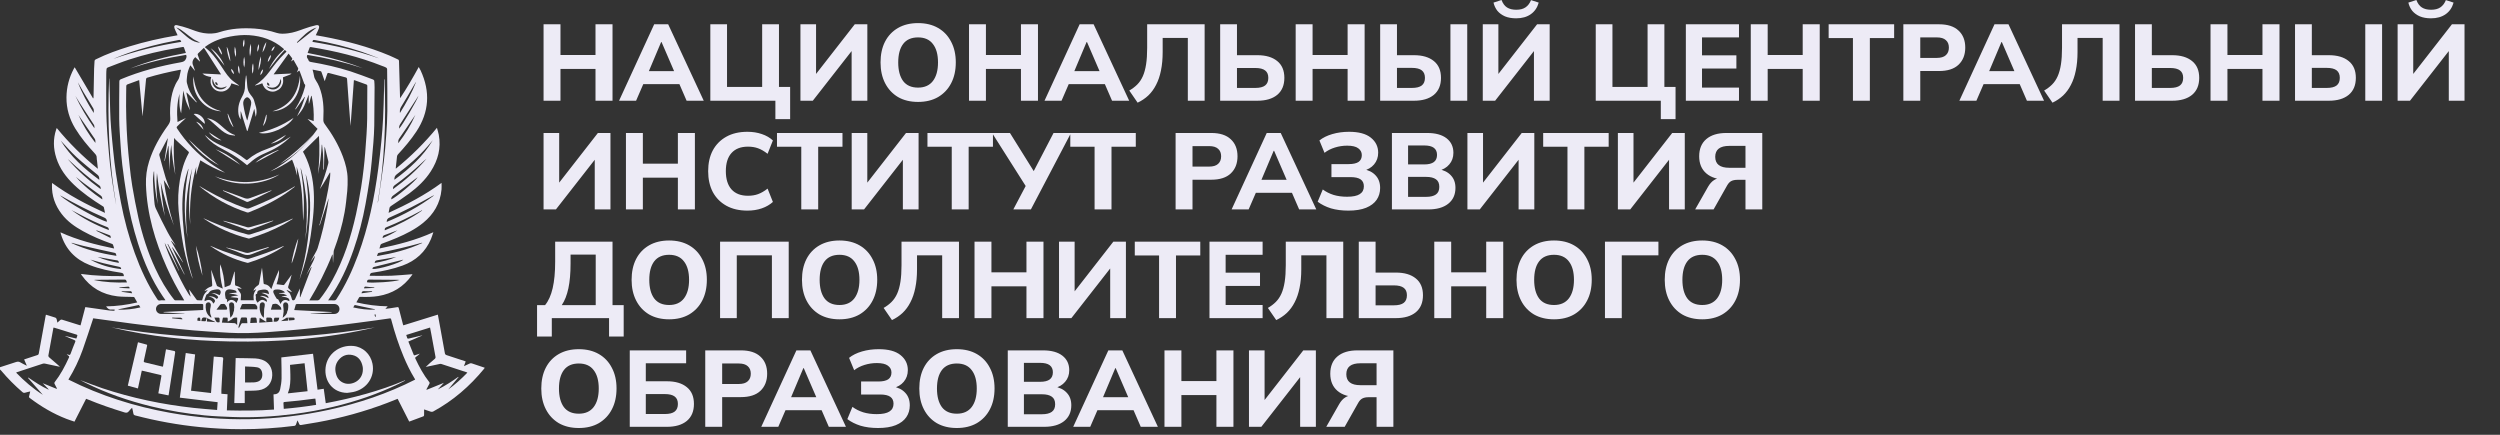 <?xml version="1.0" encoding="UTF-8"?> <svg xmlns="http://www.w3.org/2000/svg" width="368" height="64" viewBox="0 0 368 64" fill="none"><rect x="0" y="0" width="368" height="64" fill="#333333" stroke="none"/><path d="M69.501 53.507C69.352 53.453 69.227 53.461 69.09 53.532C68.844 53.652 68.595 53.76 68.295 53.897C68.395 53.632 68.47 53.42 68.549 53.204C68.478 53.179 68.42 53.158 68.362 53.137C67.496 52.851 66.631 52.56 65.758 52.282C65.591 52.228 65.512 52.153 65.483 51.978C65.234 50.579 64.976 49.175 64.722 47.775C64.635 47.293 64.543 46.816 64.452 46.313C62.742 46.845 61.057 47.368 59.368 47.891C59.343 47.821 59.327 47.783 59.314 47.742C59.106 46.953 58.894 46.168 58.703 45.374C58.665 45.216 58.603 45.191 58.462 45.216C58.141 45.275 57.821 45.32 57.496 45.366C57.259 45.399 57.018 45.428 56.723 45.466C56.86 45.316 56.947 45.221 57.068 45.088C55.483 45.067 53.969 44.863 52.455 44.506C52.588 44.265 52.713 44.058 52.821 43.846C52.879 43.734 52.95 43.692 53.079 43.696C53.952 43.721 54.826 43.721 55.691 43.576C57.742 43.231 59.397 42.238 60.608 40.54C60.654 40.477 60.691 40.407 60.72 40.361C59.66 40.44 58.611 40.548 57.563 40.589C56.515 40.627 55.466 40.598 54.418 40.598C54.505 40.216 54.543 40.182 54.888 40.133C56.377 39.916 57.846 39.605 59.26 39.09C61.207 38.38 62.625 37.096 63.441 35.181C63.57 34.874 63.661 34.55 63.79 34.181C61.219 35.356 58.57 36.016 55.853 36.581C55.903 36.411 55.953 36.282 55.978 36.149C56.007 35.987 56.103 35.917 56.253 35.858C56.972 35.589 57.692 35.327 58.399 35.02C59.776 34.426 61.115 33.757 62.284 32.806C63.844 31.535 64.809 29.923 64.992 27.892C65.021 27.585 64.996 27.277 64.996 26.92C62.555 28.715 59.938 30.085 57.201 31.331C57.251 31.078 57.297 30.87 57.326 30.658C57.347 30.5 57.43 30.413 57.559 30.322C58.466 29.711 59.385 29.113 60.258 28.461C61.473 27.556 62.575 26.521 63.407 25.234C64.472 23.585 64.951 21.803 64.589 19.843C64.526 19.51 64.418 19.186 64.319 18.812C62.484 21.055 60.483 23.032 58.262 24.831C58.262 24.752 58.258 24.71 58.262 24.673C58.32 24.129 58.37 23.585 58.437 23.045C58.449 22.937 58.499 22.817 58.57 22.738C59.551 21.67 60.492 20.574 61.29 19.361C63.183 16.491 63.358 13.496 61.927 10.393C61.847 10.223 61.748 10.057 61.64 9.862C60.774 11.448 59.888 12.973 58.907 14.447C58.882 14.36 58.882 14.277 58.882 14.198C58.832 12.462 58.782 10.726 58.732 8.989C58.728 8.869 58.694 8.802 58.582 8.753C58.158 8.562 57.746 8.35 57.318 8.171C54.189 6.859 50.928 6.007 47.6 5.384C47.234 5.318 46.868 5.251 46.481 5.185C46.527 5.093 46.556 5.027 46.59 4.96C46.702 4.715 46.831 4.479 46.922 4.225C47.068 3.827 46.918 3.623 46.502 3.719C45.903 3.856 45.312 4.03 44.738 4.242C43.969 4.524 43.208 4.811 42.388 4.906C41.835 4.973 41.269 5.014 40.737 4.844C39.676 4.508 38.599 4.275 37.488 4.205C35.724 4.088 33.981 4.188 32.288 4.736C31.502 4.99 30.724 4.985 29.93 4.861C29.152 4.74 28.432 4.429 27.696 4.167C27.163 3.98 26.614 3.831 26.061 3.71C25.72 3.635 25.57 3.831 25.683 4.163C25.778 4.441 25.92 4.707 26.044 4.977C26.073 5.044 26.103 5.106 26.14 5.185C26.069 5.201 26.028 5.21 25.99 5.218C23.64 5.613 21.319 6.136 19.039 6.838C17.359 7.353 15.703 7.943 14.122 8.728C13.977 8.798 13.919 8.877 13.914 9.035C13.906 9.396 13.86 9.754 13.852 10.111C13.819 11.502 13.798 12.894 13.769 14.285C13.769 14.339 13.761 14.397 13.752 14.451C13.731 14.46 13.711 14.464 13.69 14.472C12.796 12.952 11.897 11.432 10.998 9.907C10.982 9.928 10.965 9.941 10.957 9.957C10.928 10.003 10.899 10.053 10.874 10.102C10.166 11.428 9.796 12.84 9.784 14.339C9.767 15.984 10.221 17.504 11.073 18.908C11.889 20.245 12.887 21.438 13.948 22.584C14.118 22.771 14.247 22.949 14.235 23.215C14.231 23.386 14.272 23.56 14.289 23.73C14.326 24.083 14.364 24.441 14.405 24.848C12.163 23.028 10.162 21.051 8.353 18.841C8.311 18.945 8.286 19.008 8.265 19.074C7.8 20.478 7.845 21.878 8.295 23.273C8.79 24.814 9.721 26.077 10.878 27.182C12.159 28.403 13.602 29.404 15.096 30.338C15.162 30.38 15.262 30.43 15.279 30.492C15.35 30.754 15.391 31.024 15.454 31.335C12.712 30.089 10.096 28.715 7.666 26.933C7.658 27.053 7.65 27.128 7.65 27.203C7.6 28.802 8.103 30.222 9.068 31.485C9.909 32.59 11.015 33.366 12.213 34.027C13.548 34.766 14.95 35.356 16.39 35.863C16.477 35.892 16.593 35.938 16.622 36.004C16.701 36.174 16.739 36.365 16.801 36.581C14.081 36.016 11.431 35.356 8.898 34.197C8.927 34.318 8.948 34.405 8.973 34.488C9.647 36.677 11.073 38.176 13.191 39.011C14.659 39.588 16.198 39.904 17.758 40.137C18.12 40.191 18.216 40.278 18.236 40.643C16.132 40.66 14.031 40.618 11.914 40.324C11.968 40.411 11.997 40.473 12.034 40.527C13.32 42.334 15.079 43.356 17.271 43.617C18.033 43.709 18.806 43.68 19.576 43.709C19.647 43.713 19.751 43.717 19.776 43.763C19.925 43.999 20.054 44.249 20.204 44.519C18.682 44.876 17.167 45.075 15.616 45.1C15.832 45.42 16.069 45.619 16.456 45.561C16.598 45.54 16.743 45.574 16.889 45.582C16.893 45.611 16.901 45.64 16.905 45.669C16.843 45.698 16.78 45.748 16.718 45.748C16.506 45.744 16.29 45.731 16.078 45.702C15.254 45.59 14.43 45.47 13.611 45.353C13.257 45.304 12.904 45.254 12.558 45.204C12.321 46.118 12.088 47.002 11.855 47.895C11.76 47.87 11.71 47.858 11.656 47.842C10.828 47.584 10 47.335 9.181 47.069C9.031 47.023 8.935 47.044 8.831 47.148C8.719 47.264 8.59 47.364 8.44 47.493C8.399 47.285 8.382 47.11 8.328 46.949C8.303 46.874 8.228 46.786 8.157 46.757C7.845 46.645 7.525 46.554 7.209 46.458C7.059 46.413 6.914 46.371 6.76 46.325C6.739 46.413 6.718 46.471 6.71 46.533C6.377 48.361 6.04 50.188 5.711 52.02C5.686 52.169 5.624 52.232 5.487 52.273C5.033 52.414 4.58 52.568 4.127 52.718C3.939 52.78 3.752 52.842 3.552 52.909C3.686 53.212 3.806 53.494 3.952 53.839C3.594 53.656 3.286 53.519 3.003 53.345C2.779 53.208 2.583 53.216 2.346 53.295C1.568 53.561 0.782 53.802 0 54.055C0 54.167 0 54.275 0 54.387C0.058 54.446 0.121 54.495 0.175 54.558C1.131 55.696 2.171 56.747 3.299 57.714C3.424 57.818 3.527 57.856 3.69 57.806C3.931 57.731 4.176 57.685 4.451 57.619C4.389 57.88 4.347 58.101 4.285 58.321C4.247 58.441 4.272 58.504 4.372 58.578C6.044 59.841 7.829 60.904 9.788 61.66C10.171 61.81 10.566 61.93 10.961 62.067C11.543 60.925 12.105 59.816 12.675 58.703C12.775 58.745 12.858 58.774 12.941 58.807C14.701 59.529 16.502 60.148 18.32 60.705C18.619 60.796 18.802 60.759 18.985 60.514C19.11 60.339 19.276 60.198 19.447 60.016C19.518 60.331 19.593 60.593 19.63 60.859C19.655 61.041 19.747 61.108 19.913 61.154C23.045 61.972 26.223 62.549 29.447 62.869C31.456 63.068 33.47 63.176 35.487 63.176C38.124 63.18 40.749 63.019 43.366 62.682C43.436 62.674 43.528 62.591 43.557 62.516C43.64 62.325 43.698 62.121 43.782 61.876C43.882 62.084 43.973 62.238 44.035 62.404C44.094 62.562 44.194 62.582 44.339 62.557C45.146 62.42 45.953 62.3 46.756 62.154C50.246 61.523 53.649 60.584 56.96 59.326C57.48 59.127 58 58.919 58.532 58.707C59.102 59.828 59.664 60.933 60.225 62.038C60.263 62.038 60.283 62.042 60.3 62.038C60.982 61.785 61.66 61.536 62.338 61.278C62.384 61.261 62.422 61.162 62.426 61.099C62.434 60.834 62.43 60.568 62.43 60.265C62.792 60.389 63.108 60.51 63.428 60.605C63.528 60.634 63.661 60.626 63.753 60.58C66.685 58.989 69.156 56.85 71.265 54.275C71.299 54.234 71.319 54.188 71.353 54.13C70.72 53.914 70.109 53.719 69.501 53.507ZM59.023 15.768C59.747 14.592 60.437 13.396 61.14 12.204C61.174 12.146 61.207 12.088 61.257 12.042C60.629 13.658 59.788 15.166 58.869 16.636C58.852 16.333 58.848 16.055 59.023 15.768ZM58.898 18.293C59.747 16.993 60.583 15.681 61.423 14.372C61.481 14.281 61.54 14.185 61.602 14.073C61.531 14.53 59.156 18.576 58.736 18.941C58.736 18.696 58.769 18.497 58.898 18.293ZM58.761 20.391C59.506 19.319 60.242 18.235 60.978 17.155C61.036 17.068 61.09 16.981 61.149 16.898C60.496 18.397 59.635 19.776 58.632 21.076C58.611 20.831 58.611 20.611 58.761 20.391ZM58.424 25.637C60.063 24.411 61.606 23.074 62.954 21.529C63.208 21.238 63.453 20.935 63.703 20.64C62.293 23.028 60.271 24.823 58.058 26.463C58.025 26.089 58.137 25.853 58.424 25.637ZM58.116 27.252C59.497 26.256 60.808 25.172 62.051 24.009C62.293 23.784 62.534 23.56 62.792 23.352C61.344 25.055 59.684 26.521 57.858 27.842C57.825 27.564 57.912 27.402 58.116 27.252ZM57.929 28.744C59.06 27.917 60.175 27.061 61.298 26.218C61.352 26.177 61.402 26.139 61.486 26.077C61.178 26.65 58.291 29.076 57.596 29.35C57.567 29.063 57.704 28.905 57.929 28.744ZM12.288 13.571C12.766 14.372 13.274 15.153 13.736 15.963C13.84 16.142 13.81 16.399 13.802 16.632C12.883 15.191 12.059 13.712 11.46 12.113C11.739 12.599 12.001 13.093 12.288 13.571ZM11.847 15.332C12.504 16.345 13.174 17.35 13.823 18.368C13.91 18.505 13.902 18.696 13.898 18.879C12.829 17.367 11.88 15.789 11.094 14.115C11.348 14.522 11.589 14.933 11.847 15.332ZM11.552 16.927C11.693 17.139 11.83 17.355 11.976 17.562C12.637 18.526 13.311 19.481 13.96 20.453C14.06 20.603 14.043 20.831 14.048 21.039C13.045 19.772 12.201 18.41 11.552 16.927ZM11.248 23.111C12.238 24.025 13.299 24.864 14.343 25.72C14.518 25.865 14.592 26.011 14.605 26.218C14.609 26.285 14.613 26.355 14.617 26.472C12.392 24.827 10.374 23.032 8.935 20.694C9.696 21.496 10.424 22.351 11.248 23.111ZM9.996 23.439C10.033 23.469 10.079 23.494 10.112 23.527C11.556 24.893 13.07 26.177 14.676 27.348C14.78 27.423 14.796 27.614 14.85 27.751C14.821 27.767 14.796 27.784 14.767 27.801C13.012 26.534 11.406 25.101 9.996 23.439ZM15.058 29.358C13.615 28.382 12.296 27.323 11.165 26.04C11.539 26.339 11.909 26.646 12.296 26.933C13.128 27.556 13.96 28.174 14.805 28.773C15.013 28.922 15.071 29.084 15.058 29.358ZM55.321 46.612C55.288 46.62 55.254 46.624 55.221 46.633C55.188 46.525 55.154 46.417 55.117 46.309C55.175 46.296 55.229 46.288 55.288 46.276C55.3 46.388 55.308 46.5 55.321 46.612ZM55.188 45.52C55.184 45.536 55.184 45.553 55.179 45.574C54.11 45.632 53.062 45.486 51.993 45.254C52.076 45.113 52.147 45.001 52.214 44.892C53.212 45.104 54.198 45.312 55.188 45.52ZM53.216 43.177C53.266 42.928 53.349 42.841 53.586 42.857C53.977 42.886 54.372 42.865 54.763 42.865C54.768 42.895 54.772 42.928 54.776 42.957C54.264 43.028 53.753 43.102 53.216 43.177ZM53.582 42.45C53.62 42.234 53.682 42.159 53.89 42.193C54.289 42.255 54.693 42.267 55.096 42.301C55.096 42.326 55.096 42.35 55.096 42.375C54.597 42.396 54.098 42.421 53.582 42.45ZM54.439 41.158C55.824 41.171 57.214 41.179 58.599 41.192C58.674 41.192 58.744 41.204 58.819 41.212C58.033 41.491 54.651 41.703 54.011 41.549C54.065 41.183 54.102 41.154 54.439 41.158ZM54.826 39.584C54.826 39.397 54.917 39.327 55.105 39.281C56.49 38.945 57.875 38.592 59.256 38.247C59.289 38.239 59.323 38.234 59.368 38.222C58.923 38.72 55.654 39.696 54.826 39.584ZM55.154 38.704C55.192 38.496 55.225 38.359 55.462 38.322C56.423 38.172 57.376 37.993 58.333 37.823C57.326 38.251 56.261 38.513 55.154 38.704ZM62.076 35.738C62.089 35.734 62.101 35.742 62.172 35.763C60.03 36.756 57.804 37.304 55.491 37.694C55.537 37.549 55.566 37.437 55.612 37.333C55.629 37.291 55.679 37.242 55.724 37.233C57.858 36.818 59.98 36.332 62.076 35.738ZM56.323 35.044C56.332 34.833 56.369 34.687 56.581 34.612C57.226 34.38 57.867 34.131 58.516 33.902C57.837 34.367 57.097 34.716 56.323 35.044ZM56.639 33.906C56.61 33.628 56.669 33.533 56.91 33.437C58.624 32.752 60.275 31.942 61.898 31.065C61.968 31.028 62.039 30.991 62.11 30.949C62.118 30.966 62.126 30.978 62.135 30.995C60.425 32.195 58.578 33.134 56.639 33.906ZM57.351 32.017C59.506 31.074 61.594 30.002 63.64 28.852C63.699 28.818 63.761 28.789 63.819 28.76C63.828 28.773 63.84 28.789 63.848 28.802C61.714 30.392 59.389 31.643 56.922 32.669C56.922 32.332 57.043 32.149 57.351 32.017ZM56.847 9.953C56.914 9.99 56.985 10.094 56.985 10.165C57.006 12.225 57.035 14.289 57.018 16.349C57.01 17.512 56.939 18.671 56.856 19.83C56.76 21.188 56.656 22.547 56.486 23.892C56.257 25.741 55.962 27.585 55.695 29.429C55.67 29.591 55.633 29.753 55.579 29.911C56.606 23.872 56.856 17.795 56.598 11.689C56.577 11.689 56.552 11.689 56.531 11.689C56.531 12.2 56.544 12.711 56.527 13.222C56.49 14.617 56.461 16.017 56.39 17.413C56.336 18.53 56.248 19.647 56.14 20.761C56.011 22.098 55.866 23.435 55.687 24.773C55.113 29.117 54.239 33.4 52.713 37.524C51.872 39.796 50.862 41.985 49.53 44.02C49.431 44.174 49.331 44.232 49.148 44.22C48.882 44.203 48.611 44.215 48.316 44.215C48.345 44.153 48.357 44.116 48.382 44.087C50.009 41.831 51.157 39.335 52.06 36.722C52.817 34.538 53.391 32.307 53.807 30.035C54.031 28.81 54.235 27.576 54.418 26.347C54.547 25.466 54.635 24.582 54.722 23.697C54.813 22.791 54.897 21.882 54.963 20.972C55.021 20.15 55.08 19.328 55.092 18.509C55.121 16.636 55.125 14.759 55.138 12.881C55.138 12.549 55.121 12.217 55.092 11.889C55.084 11.822 54.992 11.731 54.917 11.706C53.819 11.299 52.725 10.871 51.61 10.51C49.705 9.899 47.754 9.459 45.778 9.126C45.608 9.097 45.466 9.043 45.408 8.861C45.383 8.778 45.337 8.694 45.283 8.624C45.158 8.458 45.138 8.292 45.242 8.08C48.016 8.52 50.737 9.164 53.403 10.036C52.887 9.849 52.376 9.65 51.852 9.471C51.315 9.288 50.774 9.122 50.233 8.96C49.697 8.802 49.16 8.653 48.62 8.516C48.07 8.379 47.521 8.254 46.968 8.138C46.423 8.022 45.874 7.918 45.283 7.797C45.383 7.519 45.475 7.249 45.583 6.983C45.599 6.946 45.699 6.921 45.753 6.929C49.339 7.511 52.854 8.35 56.232 9.7C56.448 9.77 56.656 9.849 56.847 9.953ZM43.307 45.64C43.378 45.37 43.445 45.092 43.536 44.822C43.549 44.78 43.669 44.751 43.744 44.751C45.038 44.747 46.336 44.747 47.629 44.747C48.149 44.747 48.669 44.747 49.189 44.747C49.643 44.747 49.967 45.054 49.971 45.482C49.971 45.91 49.647 46.217 49.194 46.217C48.045 46.217 46.893 46.217 45.745 46.217C45.741 46.209 45.741 46.197 45.737 46.188C46.764 46.122 47.796 46.06 48.823 45.993C48.823 45.972 48.827 45.952 48.827 45.935C46.985 45.831 45.154 45.736 43.307 45.64ZM39.871 45.582C39.95 45.308 40.009 45.079 40.084 44.851C40.1 44.805 40.171 44.772 40.225 44.747C40.254 44.735 40.296 44.751 40.329 44.743C40.791 44.61 41.049 44.934 41.315 45.204C41.39 45.283 41.386 45.445 41.419 45.582C40.891 45.582 40.396 45.582 39.871 45.582ZM41.103 46.757C41.057 47.256 40.803 47.43 40.275 47.331C40.3 47.169 40.321 47.007 40.358 46.849C40.367 46.811 40.429 46.762 40.471 46.757C40.678 46.753 40.891 46.757 41.103 46.757ZM35.312 45.536C35.412 45.287 35.499 45.059 35.599 44.83C35.616 44.789 35.691 44.747 35.737 44.747C36.323 44.743 36.914 44.722 37.5 44.76C37.629 44.768 37.779 44.959 37.85 45.1C37.908 45.212 37.862 45.383 37.862 45.536C37.022 45.536 36.182 45.536 35.312 45.536ZM37.829 47.505C37.484 47.522 37.172 47.534 36.831 47.551C36.856 47.301 36.868 47.077 36.901 46.857C36.91 46.816 36.989 46.757 37.043 46.753C37.18 46.737 37.322 46.766 37.455 46.745C37.679 46.712 37.762 46.811 37.775 47.023C37.783 47.169 37.808 47.314 37.829 47.505ZM36.415 47.576C36.173 47.576 35.961 47.58 35.749 47.572C35.62 47.567 35.545 47.613 35.487 47.725C35.395 47.908 35.287 48.087 35.154 48.319C35.129 48.211 35.092 48.149 35.104 48.103C35.208 47.721 35.325 47.343 35.425 46.961C35.466 46.803 35.52 46.699 35.712 46.728C35.828 46.745 35.945 46.733 36.065 46.733C36.348 46.733 36.348 46.733 36.369 47.027C36.377 47.198 36.394 47.36 36.415 47.576ZM37.663 43.783C37.671 43.734 37.671 43.675 37.658 43.626C37.588 43.364 37.608 43.318 37.854 43.223C37.854 42.903 37.933 42.77 38.258 42.704C38.528 42.645 38.819 42.6 39.089 42.633C39.439 42.679 39.58 42.907 39.589 43.314C39.239 43.16 38.894 43.048 38.499 43.115C38.723 43.202 38.94 43.26 39.131 43.364C39.322 43.468 39.539 43.584 39.522 43.9C39.106 43.634 38.69 43.472 38.27 43.588C38.465 43.663 38.723 43.717 38.94 43.846C39.231 44.016 39.352 44.153 39.26 44.448C38.723 44.012 38.407 44.033 37.92 44.56C37.737 44.323 37.6 44.091 37.663 43.783ZM38.977 44.888C38.965 45.121 38.919 45.353 38.898 45.586C38.869 45.964 38.852 46.342 38.831 46.72C38.815 46.733 38.798 46.749 38.782 46.762C38.682 46.637 38.557 46.525 38.486 46.388C38.22 45.898 38.178 45.366 38.249 44.822C38.274 44.623 38.474 44.485 38.665 44.498C38.861 44.514 38.99 44.66 38.977 44.888ZM38.224 46.782C38.549 46.982 38.856 47.173 39.202 47.389C39.202 47.185 39.206 47.044 39.202 46.907C39.198 46.795 39.235 46.737 39.356 46.745C39.389 46.749 39.426 46.745 39.46 46.745C40.046 46.745 40.046 46.745 40.129 47.372C39.485 47.414 38.84 47.455 38.158 47.497C38.183 47.235 38.203 47.011 38.224 46.782ZM41.086 43.252C41.29 43.252 41.502 43.223 41.702 43.26C41.901 43.297 42.093 43.406 42.28 43.514C41.972 43.563 41.66 43.543 41.402 43.738C41.748 43.663 42.076 43.713 42.384 43.879C42.567 43.979 42.642 44.12 42.584 44.34C41.972 43.983 41.535 44.153 41.298 44.755C41.198 44.56 41.115 44.411 41.044 44.253C40.999 44.153 40.978 44.049 40.841 44.029C40.791 44.02 40.733 43.983 40.708 43.937C40.55 43.667 40.375 43.406 40.263 43.119C40.154 42.841 40.258 42.662 40.55 42.625C40.986 42.566 41.415 42.637 41.793 42.886C41.831 42.911 41.864 42.953 41.893 42.99C41.91 43.011 41.918 43.036 41.931 43.061C41.644 43.102 41.365 43.144 41.082 43.185C41.082 43.206 41.082 43.227 41.086 43.252ZM42.193 46.766C42.28 46.716 42.371 46.728 42.384 46.861C42.392 46.961 42.405 47.065 42.417 47.194C42.064 47.218 41.714 47.243 41.361 47.268C41.648 47.098 41.918 46.928 42.193 46.766ZM42.043 46.384C41.931 46.525 41.777 46.633 41.606 46.791C41.664 46.429 41.739 46.143 41.752 45.852C41.764 45.578 41.722 45.304 41.685 45.029C41.648 44.739 41.76 44.531 41.989 44.506C42.238 44.477 42.426 44.668 42.434 44.963C42.45 45.47 42.38 45.968 42.043 46.384ZM43.266 46.757C43.312 46.762 43.37 46.878 43.378 46.949C43.386 46.998 43.328 47.106 43.291 47.11C43.045 47.144 42.8 47.156 42.542 47.177C42.505 47.036 42.471 46.911 42.425 46.749C42.729 46.745 42.995 46.737 43.266 46.757ZM51.169 26.334C51.157 25.196 50.87 24.112 50.475 23.053C49.822 21.313 48.89 19.726 47.783 18.239C47.609 18.003 47.584 17.782 47.596 17.512C47.684 15.897 47.605 14.293 46.989 12.765C46.868 12.458 46.706 12.163 46.523 11.889C46.377 11.664 46.265 11.448 46.223 11.178C46.182 10.879 46.09 10.588 46.011 10.244C46.436 10.327 46.835 10.402 47.23 10.489C47.276 10.497 47.313 10.588 47.338 10.651C47.488 11.062 47.629 11.477 47.796 11.951C47.933 11.565 48.054 11.232 48.162 10.896C48.208 10.751 48.266 10.705 48.428 10.751C49.239 10.975 50.055 11.182 50.87 11.39C51.032 11.432 51.078 11.506 51.09 11.677C51.144 12.557 51.215 13.442 51.282 14.322C51.328 14.929 51.373 15.535 51.415 16.142C51.473 16.939 51.527 17.741 51.602 18.538C51.764 16.3 51.926 14.057 52.093 11.801C52.164 11.814 52.209 11.814 52.251 11.83C52.804 12.03 53.353 12.233 53.907 12.428C54.023 12.47 54.069 12.537 54.069 12.657C54.06 14.256 54.069 15.855 54.048 17.454C54.04 18.227 53.998 19.003 53.952 19.776C53.898 20.698 53.828 21.624 53.753 22.547C53.69 23.302 53.624 24.058 53.532 24.814C53.42 25.753 53.307 26.692 53.15 27.622C52.929 28.926 52.696 30.226 52.409 31.518C51.656 34.903 50.604 38.184 48.923 41.237C48.37 42.238 47.75 43.194 47.035 44.087C46.976 44.157 46.856 44.211 46.764 44.215C46.377 44.228 45.99 44.22 45.529 44.22C46.852 42.035 47.987 39.813 48.902 37.483C48.923 37.483 48.94 37.487 48.961 37.487C48.981 37.873 49.002 38.255 49.019 38.641C49.023 38.641 49.027 38.641 49.035 38.641C49.06 38.122 49.085 37.603 49.114 37.088C49.119 36.988 49.131 36.88 49.169 36.785C49.842 34.982 50.387 33.138 50.724 31.244C50.907 30.214 51.011 29.167 51.115 28.125C51.174 27.527 51.174 26.928 51.169 26.334ZM53.241 7.623C54.019 7.885 54.78 8.196 55.55 8.487C55.624 8.516 55.699 8.553 55.774 8.586C52.588 7.482 49.327 6.684 45.995 6.165C46.057 5.858 46.069 5.849 46.407 5.907C48.723 6.31 51.007 6.871 53.241 7.623ZM46.623 4.043C45.67 4.798 44.718 5.554 43.765 6.306C43.744 6.281 43.723 6.252 43.703 6.227C44.572 5.367 45.383 4.425 46.623 4.043ZM30.125 7.187C30.404 7.623 30.683 8.063 30.961 8.499C31.473 9.297 31.985 10.09 32.496 10.887C32.509 10.908 32.521 10.933 32.534 10.958C31.61 10.912 30.699 10.867 29.792 10.821C30.138 11.153 30.595 11.257 31.086 11.34C30.928 11.868 30.949 12.37 31.273 12.827C31.481 13.122 31.756 13.326 32.101 13.421C32.529 13.537 32.95 13.5 33.341 13.263C33.719 13.035 33.944 12.686 34.064 12.267C34.447 12.387 34.809 12.503 35.175 12.615C35.179 12.603 35.183 12.591 35.192 12.578C34.93 12.387 34.668 12.2 34.406 12.009C33.682 11.473 33.216 10.726 32.729 9.99C32.176 9.156 31.619 8.316 30.907 7.602C30.674 7.369 30.412 7.166 30.146 6.938C30.204 6.892 30.262 6.842 30.321 6.8C31.394 6.04 32.604 5.608 33.89 5.376C34.813 5.21 35.745 5.11 36.681 5.176C38.528 5.309 40.225 5.87 41.656 7.1C41.698 7.137 41.739 7.174 41.777 7.212C41.789 7.224 41.797 7.245 41.81 7.27C40.886 8.092 40.133 9.043 39.589 10.161C40.321 9.189 41.069 8.238 41.922 7.349C41.989 7.407 42.039 7.448 42.089 7.498C42.118 7.527 42.139 7.561 42.172 7.606C42.055 7.718 41.943 7.831 41.831 7.939C41.028 8.719 40.346 9.6 39.688 10.501C39.114 11.282 38.457 11.98 37.621 12.487C37.588 12.507 37.554 12.537 37.534 12.595C37.712 12.549 37.891 12.507 38.066 12.449C38.245 12.395 38.416 12.325 38.611 12.258C38.765 12.777 39.06 13.176 39.576 13.38C39.909 13.508 40.263 13.542 40.591 13.409C40.845 13.309 41.111 13.155 41.29 12.952C41.473 12.744 41.602 12.458 41.66 12.183C41.718 11.918 41.656 11.627 41.648 11.382C41.989 11.253 42.338 11.124 42.688 10.987C42.775 10.954 42.842 10.879 42.921 10.821C42.026 10.863 41.144 10.904 40.275 10.946C41.003 9.936 41.731 8.923 42.48 7.889C42.663 8.125 42.842 8.341 43.004 8.574C43.033 8.616 43.012 8.703 42.987 8.761C42.954 8.844 42.9 8.915 42.825 9.043C42.971 8.952 43.07 8.886 43.199 8.807C43.432 9.218 43.665 9.617 43.882 10.024C43.919 10.09 43.877 10.206 43.852 10.294C43.819 10.402 43.757 10.501 43.682 10.663C43.832 10.547 43.931 10.468 44.044 10.381C44.081 10.443 44.119 10.493 44.139 10.547C44.343 11.095 44.543 11.648 44.742 12.196C44.763 12.246 44.763 12.325 44.801 12.35C44.984 12.478 44.93 12.632 44.884 12.806C44.593 13.915 44.139 14.954 43.532 15.926C43.503 15.967 43.482 16.017 43.457 16.059C43.478 16.071 43.499 16.088 43.52 16.1C43.961 15.49 44.401 14.875 44.838 14.264C44.855 14.268 44.871 14.273 44.888 14.281C44.726 14.759 44.58 15.249 44.389 15.714C44.198 16.183 43.952 16.628 43.715 17.122C44.152 16.636 44.526 16.154 44.776 15.589C45.021 15.033 45.233 14.46 45.446 13.924C45.446 14.331 45.446 14.775 45.446 15.224C45.462 15.228 45.479 15.232 45.495 15.236C45.604 14.863 45.708 14.485 45.816 14.111C45.837 14.111 45.853 14.111 45.874 14.111C46.132 15.323 46.223 16.549 46.173 17.824C45.841 17.708 45.541 17.6 45.267 17.504C45.749 17.982 46.244 18.472 46.748 18.97C44.876 21.662 42.563 23.738 39.742 25.255C40.882 24.794 41.947 24.191 42.991 23.494C43.324 24.266 43.54 25.059 43.736 25.857C43.715 25.408 43.69 24.96 43.669 24.511C44.077 25.836 44.331 27.198 44.443 28.573C44.551 29.948 44.572 31.331 44.626 32.511C44.68 32.257 44.784 30.127 44.705 28.702C44.634 27.365 44.472 26.035 44.235 24.677C44.559 25.383 45.075 28.685 45.129 29.948C45.204 31.726 45.154 33.499 44.921 35.265C45.52 32.05 45.5 28.831 44.984 25.599C45.03 25.749 45.075 25.902 45.117 26.052C45.163 26.21 45.204 26.372 45.242 26.534C45.554 27.971 45.687 29.429 45.649 30.895C45.624 31.884 45.537 32.868 45.458 33.852C45.296 35.83 44.967 37.778 44.46 39.692C44.331 40.174 44.185 40.656 44.09 41.146C44.277 40.581 44.476 40.016 44.655 39.447C45.142 37.873 45.508 36.266 45.741 34.633C45.903 33.487 46.065 32.336 46.148 31.182C46.219 30.197 46.24 29.205 46.186 28.22C46.082 26.347 45.703 24.532 44.863 22.833C44.817 22.742 44.767 22.65 44.718 22.559C44.672 22.476 44.626 22.393 44.593 22.331C45.379 21.554 46.153 20.79 46.951 20.005C47.068 21.894 47.026 23.759 46.802 25.62C47.118 24.2 47.276 22.758 47.359 21.309C47.376 21.309 47.392 21.309 47.413 21.309C47.455 21.703 47.505 22.098 47.534 22.497C47.563 22.912 47.584 23.323 47.592 23.738C47.6 24.146 47.596 24.553 47.596 24.96C47.625 24.96 47.65 24.96 47.679 24.96C47.709 23.851 47.742 22.742 47.771 21.595C47.804 21.67 47.837 21.716 47.85 21.77C48.012 22.43 48.178 23.091 48.332 23.755C48.357 23.863 48.341 23.988 48.312 24.1C47.987 25.371 47.571 26.609 47.08 27.83C47.251 27.572 47.426 27.315 47.588 27.053C47.758 26.783 47.916 26.509 48.079 26.235C48.237 25.961 48.391 25.687 48.545 25.412C48.569 25.417 48.59 25.421 48.615 25.425C48.603 25.674 48.611 25.923 48.578 26.168C48.262 28.445 47.771 30.683 47.089 32.876C47.059 32.968 47.035 33.055 47.005 33.146C47.026 33.155 47.047 33.159 47.068 33.167C47.501 31.855 47.933 30.542 48.361 29.23C48.366 29.23 48.374 29.23 48.378 29.23C48.32 29.641 48.27 30.056 48.203 30.467C47.858 32.519 47.376 34.542 46.756 36.531C46.685 36.76 46.565 36.972 46.448 37.184C46.182 37.669 45.903 38.151 45.658 38.654C45.891 38.317 46.124 37.981 46.356 37.645C46.303 38.193 45.999 38.633 45.77 39.102C45.541 39.572 45.3 40.033 45.088 40.511C45.325 40.112 45.562 39.709 45.799 39.31C45.82 39.318 45.845 39.331 45.866 39.339C45.308 40.809 44.755 42.28 44.198 43.75C44.181 43.746 44.16 43.738 44.144 43.734C44.144 43.322 44.144 42.907 44.144 42.463C43.898 43.007 43.669 43.53 43.428 44.045C43.395 44.112 43.316 44.182 43.245 44.199C43.083 44.24 42.995 44.178 42.954 43.991C42.896 43.734 42.796 43.48 42.679 43.239C42.629 43.131 42.5 43.057 42.409 42.965C42.338 42.895 42.267 42.82 42.197 42.745C42.209 42.728 42.226 42.708 42.238 42.691C42.467 42.791 42.692 42.895 42.921 42.994C42.929 42.982 42.941 42.969 42.95 42.957C42.817 42.807 42.696 42.637 42.542 42.508C42.401 42.392 42.388 42.292 42.442 42.122C42.625 41.566 42.787 41.005 42.933 40.432C42.717 40.727 42.496 41.021 42.28 41.32C42.147 41.503 42.014 41.69 41.872 41.873C41.839 41.914 41.773 41.968 41.727 41.964C41.394 41.931 41.061 41.881 40.708 41.836C40.928 41.175 41.107 40.477 41.074 39.73C40.941 40.029 40.803 40.328 40.678 40.631C40.545 40.943 40.416 41.254 40.296 41.57C40.175 41.881 40.067 42.201 39.938 42.558C39.88 42.471 39.842 42.413 39.801 42.355C39.601 42.081 39.339 41.902 39.002 41.844C38.906 41.827 38.815 41.823 38.802 41.686C38.736 40.922 38.661 40.162 38.565 39.393C38.511 39.696 38.453 40 38.399 40.303C38.312 40.797 38.233 41.295 38.133 41.79C38.116 41.869 38.045 41.956 37.975 42.002C37.679 42.193 37.434 42.425 37.284 42.795C37.434 42.716 37.55 42.654 37.667 42.591C37.679 42.6 37.692 42.612 37.704 42.62C37.608 42.778 37.492 42.928 37.425 43.098C37.363 43.256 37.33 43.435 37.322 43.609C37.313 43.796 37.342 43.991 37.359 44.195C36.714 44.195 36.09 44.195 35.433 44.195C35.441 44.008 35.441 43.825 35.466 43.642C35.495 43.406 35.47 43.206 35.3 43.011C35.15 42.841 35.054 42.625 34.921 42.409C35.125 42.442 35.346 42.479 35.591 42.521C35.35 42.276 35.071 42.143 34.767 42.068C34.622 42.035 34.601 41.968 34.597 41.844C34.589 41.337 34.572 40.834 34.559 40.328C34.555 40.22 34.559 40.108 34.559 40C34.543 39.995 34.526 39.995 34.505 39.991C34.418 40.286 34.327 40.581 34.239 40.876C34.143 41.204 34.052 41.541 33.944 41.864C33.923 41.923 33.848 41.981 33.786 42.01C33.553 42.105 33.316 42.193 33.07 42.284C33.025 41.133 32.841 39.995 32.409 38.899C32.309 40.124 32.48 41.325 32.796 42.488C32.517 42.363 32.247 42.251 31.985 42.122C31.935 42.097 31.91 42.014 31.889 41.952C31.639 41.266 31.398 40.577 31.153 39.888C31.136 39.838 31.115 39.792 31.082 39.717C31.136 40.473 31.186 41.196 31.24 41.919C31.252 42.072 31.215 42.147 31.049 42.193C30.662 42.305 30.321 42.554 30.079 42.865C30.254 42.803 30.4 42.753 30.545 42.699C30.554 42.712 30.558 42.72 30.566 42.733C30.387 42.944 30.175 43.136 30.042 43.372C29.905 43.621 29.846 43.912 29.747 44.207C29.534 44.207 29.314 44.215 29.093 44.203C29.027 44.199 28.948 44.136 28.902 44.074C28.599 43.663 28.307 43.243 28.008 42.824C27.958 42.753 27.904 42.683 27.816 42.629C27.9 42.969 27.983 43.314 28.07 43.667C27.43 43.148 24.443 36.959 24.239 35.738C24.942 37.125 25.637 38.492 26.327 39.854C26.335 39.85 26.348 39.846 26.356 39.838C25.791 38.533 25.225 37.233 24.659 35.929C24.68 35.921 24.697 35.913 24.717 35.9C25.52 37.4 26.327 38.899 27.13 40.398C27.142 40.39 27.155 40.386 27.168 40.378C26.556 39.065 25.94 37.752 25.329 36.444C25.35 36.432 25.37 36.419 25.395 36.407C25.899 37.142 26.402 37.877 26.905 38.612C26.918 38.604 26.926 38.6 26.939 38.592C26.352 37.553 25.766 36.511 25.179 35.472C25.192 35.464 25.208 35.452 25.221 35.443C25.433 35.672 25.641 35.904 25.87 36.149C25.466 35.489 25.038 34.87 24.688 34.21C24.069 33.038 23.474 31.855 22.92 30.654C22.762 30.309 22.733 29.894 22.7 29.504C22.617 28.552 22.55 27.601 22.517 26.65C22.5 26.214 22.579 25.77 22.621 25.329C22.625 25.288 22.65 25.246 22.683 25.205C22.7 26.841 22.87 28.457 23.224 30.052C23.037 28.523 22.962 26.995 23.103 25.458C23.345 27.601 23.694 29.728 24.264 31.809C24.143 30.995 24.006 30.181 23.902 29.362C23.794 28.536 23.719 27.705 23.661 26.87C24.168 29.018 24.771 31.132 25.591 33.184C24.909 30.999 24.393 28.781 24.114 26.501C24.405 26.949 24.692 27.398 24.984 27.851C24.988 27.846 24.996 27.842 25 27.838C24.801 27.306 24.568 26.787 24.405 26.243C24.069 25.13 23.769 24.004 23.461 22.887C23.44 22.808 23.44 22.7 23.478 22.63C23.86 21.894 24.247 21.163 24.638 20.432C24.655 20.399 24.688 20.37 24.709 20.341C24.538 21.462 24.368 22.58 24.197 23.697C24.214 23.701 24.231 23.701 24.247 23.705C24.422 22.962 24.601 22.214 24.776 21.471C24.788 21.475 24.801 21.479 24.813 21.483C24.851 22.692 24.892 23.901 24.93 25.109C24.967 23.838 25.017 22.571 25.212 21.313C25.316 22.791 25.487 24.262 25.803 25.712C25.599 23.95 25.508 22.185 25.624 20.416C25.657 20.391 25.687 20.366 25.72 20.341C25.753 20.412 25.77 20.495 25.824 20.544C26.452 21.13 27.08 21.716 27.717 22.293C27.808 22.376 27.837 22.434 27.771 22.551C27.093 23.78 26.714 25.105 26.481 26.48C26.227 27.988 26.161 29.508 26.294 31.028C26.406 32.332 26.585 33.632 26.776 34.928C27.051 36.785 27.504 38.604 28.112 40.378C28.191 40.606 28.274 40.83 28.395 41.046C28.353 40.905 28.311 40.764 28.266 40.618C27.837 39.198 27.5 37.757 27.313 36.286C27.142 34.965 26.993 33.641 26.905 32.316C26.835 31.29 26.822 30.255 26.868 29.225C26.93 27.776 27.184 26.347 27.679 24.976C27.7 24.922 27.725 24.868 27.767 24.814C27.084 28.208 26.997 31.61 27.604 35.02C27.18 31.547 27.384 28.12 28.303 24.739C27.816 27.493 27.675 30.264 28.012 33.047C27.854 30.16 28.108 27.311 28.89 24.519C28.873 24.947 28.852 25.375 28.836 25.778C29.044 25.08 29.26 24.357 29.489 23.597C30.716 24.366 31.943 25.005 33.145 25.433C32.48 25.009 31.702 24.557 30.97 24.033C29.01 22.634 27.375 20.918 26.061 18.9C25.974 18.763 25.994 18.684 26.098 18.584C26.306 18.385 26.506 18.169 26.722 17.973C26.934 17.778 27.163 17.596 27.367 17.371C26.968 17.562 26.564 17.753 26.132 17.957C26.011 16.549 26.044 15.17 26.427 13.812C26.398 14.775 26.335 15.743 26.664 16.682C26.768 15.577 26.872 14.468 26.98 13.322C27.113 13.861 27.205 14.36 27.363 14.838C27.521 15.319 27.75 15.776 27.97 16.229C27.791 15.369 27.617 14.509 27.438 13.654C27.459 13.646 27.484 13.641 27.504 13.633C27.97 14.111 28.436 14.588 28.902 15.07C28.923 15.053 28.944 15.033 28.965 15.016C28.89 14.916 28.811 14.821 28.736 14.721C28.149 13.969 27.721 13.139 27.513 12.208C27.446 11.918 27.509 11.594 27.529 11.282C27.567 10.705 27.754 10.165 28.02 9.612C28.241 9.882 28.449 10.136 28.652 10.389C28.665 10.381 28.682 10.373 28.694 10.368C28.652 10.26 28.611 10.152 28.573 10.044C28.536 9.932 28.511 9.816 28.461 9.712C28.203 9.193 28.361 8.769 28.748 8.412C28.96 8.616 29.181 8.832 29.401 9.043C29.414 9.035 29.426 9.027 29.443 9.018C29.339 8.724 29.239 8.429 29.127 8.142C29.077 8.013 29.093 7.926 29.189 7.835C29.426 7.61 29.663 7.386 29.892 7.158C29.967 7.029 30.046 7.058 30.125 7.187ZM32.03 12.786C32.492 13.027 32.937 12.91 33.391 12.678C33.103 13.159 32.388 13.309 31.872 13.022C31.365 12.74 31.094 12.063 31.336 11.589C31.398 12.109 31.564 12.545 32.03 12.786ZM31.71 12.067C31.914 12.096 32.039 12.262 32.055 12.545C31.752 12.507 31.648 12.358 31.71 12.067ZM41.286 11.623C41.531 11.996 41.298 12.665 40.812 12.989C40.308 13.326 39.572 13.193 39.218 12.682C40.296 13.238 41.165 12.723 41.286 11.623ZM39.335 12.134C39.564 12.229 39.668 12.383 39.663 12.62C39.385 12.615 39.256 12.437 39.335 12.134ZM34.867 43.833C35.05 43.854 35.1 43.958 35.029 44.12C34.963 44.269 34.892 44.411 34.797 44.602C34.622 44.319 34.41 44.182 34.131 44.149C33.844 44.116 33.632 44.253 33.428 44.498C33.424 44.402 33.411 44.348 33.42 44.298C33.44 44.17 33.453 44.053 33.291 44.004C33.257 43.991 33.216 43.946 33.212 43.912C33.178 43.651 33.103 43.381 33.137 43.123C33.182 42.766 33.465 42.566 33.831 42.591C34.069 42.608 34.31 42.662 34.539 42.724C34.693 42.766 34.826 42.861 34.83 43.069C34.622 43.09 34.418 43.094 34.218 43.127C34.027 43.16 33.836 43.223 33.653 43.293C34.148 43.235 34.622 43.277 35.075 43.497C34.663 43.555 34.243 43.551 33.919 43.738C34.214 43.771 34.539 43.8 34.867 43.833ZM24.081 45.922C24.081 45.943 24.081 45.964 24.081 45.985C25.104 46.051 26.128 46.114 27.151 46.18C27.151 46.193 27.151 46.201 27.151 46.213C26.398 46.213 25.641 46.213 24.888 46.213C24.501 46.213 24.11 46.213 23.723 46.213C23.295 46.209 22.958 45.881 22.962 45.474C22.966 45.071 23.295 44.747 23.715 44.747C25.712 44.743 27.704 44.747 29.701 44.743C29.809 44.743 29.905 44.755 29.913 44.88C29.921 45.125 29.917 45.374 29.917 45.628C27.983 45.727 26.032 45.823 24.081 45.922ZM29.505 47.256C29.326 47.235 29.189 47.218 29.052 47.202C29.056 46.762 29.089 46.724 29.451 46.762C29.468 46.911 29.485 47.069 29.505 47.256ZM26.855 46.936C26.847 46.961 26.839 46.986 26.831 47.011C26.331 46.957 25.832 46.907 25.333 46.853C25.337 46.82 25.341 46.786 25.346 46.753C25.766 46.753 26.182 46.745 26.602 46.762C26.685 46.762 26.768 46.874 26.855 46.936ZM18.586 12.715C18.582 12.541 18.648 12.458 18.811 12.404C19.36 12.208 19.909 12.005 20.487 11.789C20.653 13.579 20.811 15.328 20.974 17.08C20.978 17.08 20.982 17.08 20.986 17.08C21.032 16.603 21.078 16.125 21.123 15.648C21.19 14.933 21.256 14.219 21.323 13.504C21.381 12.877 21.435 12.254 21.502 11.627C21.51 11.56 21.581 11.461 21.639 11.444C23.241 10.962 24.863 10.584 26.502 10.273C26.535 10.269 26.569 10.273 26.631 10.273C26.618 10.339 26.614 10.397 26.602 10.456C26.539 10.746 26.485 11.037 26.406 11.324C26.365 11.477 26.302 11.635 26.211 11.768C25.662 12.566 25.383 13.459 25.212 14.397C25.029 15.398 24.996 16.408 25.063 17.413C25.092 17.832 24.967 18.123 24.734 18.443C23.549 20.079 22.558 21.824 21.947 23.759C21.593 24.877 21.448 26.011 21.485 27.186C21.627 31.468 22.812 35.485 24.551 39.36C25.258 40.938 26.073 42.459 26.964 43.941C27.009 44.016 27.051 44.091 27.118 44.215C26.635 44.215 26.215 44.22 25.791 44.211C25.732 44.211 25.662 44.145 25.62 44.091C24.501 42.687 23.615 41.146 22.862 39.522C21.756 37.13 20.953 34.633 20.375 32.066C20.025 30.513 19.738 28.947 19.468 27.381C19.293 26.376 19.185 25.358 19.077 24.345C18.952 23.169 18.835 21.994 18.752 20.819C18.598 18.534 18.532 16.246 18.569 13.953C18.586 13.533 18.594 13.126 18.586 12.715ZM30.429 46.774C30.383 46.932 30.337 47.09 30.287 47.239C30.279 47.264 30.225 47.293 30.192 47.293C30.009 47.289 29.821 47.272 29.634 47.264C29.722 46.733 29.838 46.662 30.429 46.774ZM30.129 44.074C30.196 43.862 30.279 43.651 30.358 43.443C30.375 43.401 30.408 43.343 30.445 43.331C30.653 43.273 30.737 43.102 30.857 42.949C30.94 42.841 31.086 42.766 31.219 42.724C31.444 42.658 31.677 42.62 31.91 42.591C32.126 42.562 32.351 42.608 32.45 42.812C32.559 43.036 32.438 43.248 32.322 43.447C31.652 43.136 31.569 43.119 31.103 43.194C31.448 43.21 31.714 43.318 31.939 43.514C32.176 43.717 32.172 43.796 31.905 44.008C31.573 43.696 31.177 43.559 30.678 43.651C30.841 43.688 30.97 43.705 31.086 43.75C31.198 43.796 31.315 43.854 31.41 43.933C31.731 44.191 31.727 44.394 31.39 44.697C31.219 44.211 30.807 43.946 30.117 44.34C30.117 44.24 30.104 44.153 30.129 44.074ZM30.287 44.826C30.304 44.627 30.533 44.477 30.728 44.502C30.932 44.531 31.057 44.71 31.032 44.951C31.011 45.154 30.974 45.362 30.953 45.565C30.92 45.927 30.961 46.28 31.099 46.62C31.111 46.649 31.111 46.683 31.115 46.716C31.099 46.728 31.082 46.745 31.065 46.757C30.928 46.633 30.77 46.521 30.653 46.379C30.296 45.918 30.242 45.378 30.287 44.826ZM30.487 46.832C30.895 47.019 31.302 47.206 31.706 47.393C31.706 47.401 31.706 47.41 31.706 47.418C31.298 47.389 30.89 47.36 30.45 47.326C30.466 47.148 30.479 46.982 30.487 46.832ZM31.552 46.745C31.797 46.745 31.997 46.737 32.197 46.753C32.242 46.757 32.317 46.836 32.322 46.886C32.338 47.065 32.326 47.243 32.326 47.422C32.001 47.505 31.868 47.443 31.735 47.16C31.681 47.032 31.623 46.907 31.552 46.745ZM31.864 45.582C32.068 45.312 32.255 45.063 32.446 44.818C32.475 44.78 32.534 44.755 32.579 44.747C32.663 44.735 32.746 44.751 32.829 44.743C33.012 44.718 33.124 44.772 33.216 44.955C33.299 45.117 33.453 45.241 33.436 45.445C33.432 45.495 33.378 45.578 33.345 45.578C32.854 45.582 32.363 45.582 31.864 45.582ZM32.804 46.803C32.808 46.782 32.837 46.749 32.854 46.749C33.054 46.745 33.253 46.741 33.453 46.753C33.478 46.753 33.511 46.849 33.515 46.903C33.524 47.032 33.52 47.156 33.52 47.343C33.769 47.198 34.023 47.115 34.181 46.944C34.397 46.712 34.63 46.728 34.913 46.757C34.913 47.119 34.913 47.472 34.913 47.858C34.647 47.559 34.647 47.567 34.247 47.555C33.732 47.542 33.216 47.513 32.663 47.488C32.712 47.243 32.754 47.023 32.804 46.803ZM33.906 44.544C34.06 44.461 34.206 44.506 34.331 44.602C34.38 44.639 34.435 44.706 34.443 44.768C34.539 45.378 34.489 45.964 34.152 46.5C34.089 46.6 33.989 46.674 33.898 46.77C33.836 46.126 33.782 45.528 33.727 44.934C33.715 44.772 33.748 44.627 33.906 44.544ZM25.92 4.026C26.427 4.2 26.806 4.491 27.18 4.782C27.604 5.11 28.02 5.459 28.47 5.758C28.773 5.961 29.123 6.09 29.459 6.277C29.314 6.261 29.168 6.261 29.027 6.227C28.449 6.103 27.966 5.791 27.521 5.421C26.993 4.981 26.481 4.516 25.92 4.026ZM17.009 8.528C19.314 7.565 21.697 6.867 24.135 6.327C24.871 6.165 25.62 6.032 26.36 5.874C26.593 5.824 26.589 6.007 26.685 6.161C23.262 6.701 19.938 7.511 16.701 8.665C16.805 8.62 16.905 8.57 17.009 8.528ZM8.84 28.76C8.894 28.785 8.948 28.81 8.998 28.839C11.065 30.002 13.174 31.086 15.35 32.029C15.657 32.162 15.728 32.361 15.741 32.644C14.514 32.353 9.917 29.79 8.84 28.76ZM10.52 30.924C10.915 31.132 11.31 31.34 11.706 31.547C13.045 32.253 14.409 32.897 15.82 33.445C16.028 33.528 15.986 33.703 16.032 33.869C14.072 33.121 12.217 32.17 10.52 30.924ZM14.185 33.977C14.197 33.952 14.206 33.931 14.218 33.906C14.36 33.956 14.505 34.006 14.647 34.06C15.104 34.234 15.562 34.409 16.019 34.583C16.29 34.687 16.29 34.683 16.298 35.044C15.595 34.691 14.888 34.334 14.185 33.977ZM10.537 35.788C10.541 35.771 10.549 35.751 10.553 35.734C11.119 35.888 11.677 36.054 12.246 36.187C13.781 36.54 15.32 36.889 16.864 37.217C17.151 37.279 17.063 37.499 17.142 37.661C14.855 37.308 12.637 36.756 10.537 35.788ZM17.496 38.695C16.419 38.513 15.366 38.251 14.36 37.819C15.146 37.96 15.928 38.101 16.714 38.243C16.843 38.268 16.972 38.297 17.101 38.305C17.338 38.317 17.496 38.396 17.496 38.695ZM13.303 38.214C13.935 38.388 14.559 38.579 15.196 38.737C15.957 38.928 16.727 39.094 17.492 39.264C17.675 39.306 17.845 39.339 17.833 39.609C16.231 39.435 14.705 39.023 13.303 38.214ZM13.827 41.217C13.906 41.208 13.981 41.188 14.06 41.188C15.433 41.175 16.801 41.167 18.174 41.154C18.553 41.15 18.553 41.146 18.682 41.574C17.043 41.628 15.429 41.557 13.827 41.217ZM17.579 42.305C18.016 42.263 18.453 42.213 18.894 42.188C18.956 42.184 19.031 42.309 19.098 42.371C19.077 42.396 19.056 42.421 19.035 42.45C18.548 42.425 18.066 42.396 17.579 42.371C17.579 42.346 17.579 42.326 17.579 42.305ZM17.908 42.953C17.908 42.932 17.908 42.911 17.908 42.891C17.949 42.886 17.987 42.878 18.029 42.874C18.078 42.87 18.124 42.874 18.174 42.874C18.478 42.87 18.781 42.874 19.085 42.865C19.347 42.857 19.347 42.853 19.447 43.177C18.919 43.098 18.411 43.028 17.908 42.953ZM19.838 37.262C18.952 34.824 18.282 32.324 17.796 29.778C17.525 28.349 17.28 26.916 17.059 25.479C16.897 24.416 16.785 23.344 16.672 22.276C16.552 21.13 16.444 19.984 16.352 18.833C16.285 18.015 16.244 17.193 16.219 16.37C16.169 14.788 16.136 13.201 16.094 11.619C16.094 11.606 16.086 11.594 16.065 11.519C15.799 17.807 16.048 24.004 17.105 30.16C17.059 29.923 17.009 29.691 16.968 29.454C16.922 29.217 16.88 28.98 16.843 28.739C16.677 27.68 16.498 26.625 16.356 25.562C16.231 24.64 16.14 23.714 16.053 22.783C15.949 21.633 15.849 20.486 15.774 19.336C15.711 18.356 15.657 17.375 15.645 16.391C15.624 14.58 15.637 12.765 15.641 10.95C15.641 10.671 15.653 10.397 15.687 10.123C15.695 10.053 15.786 9.965 15.861 9.936C16.918 9.533 17.966 9.106 19.044 8.757C21.327 8.013 23.665 7.465 26.036 7.07C26.323 7.021 26.606 6.975 26.893 6.917C27.005 6.892 27.059 6.938 27.093 7.033C27.176 7.274 27.263 7.515 27.363 7.793C24.534 8.312 21.793 9.01 19.156 10.09C21.843 9.172 24.593 8.516 27.396 8.071C27.496 8.267 27.459 8.429 27.388 8.624C27.247 9.002 26.976 9.102 26.614 9.168C23.598 9.704 20.649 10.476 17.812 11.656C17.633 11.731 17.567 11.818 17.567 12.017C17.563 13.845 17.521 15.672 17.546 17.496C17.563 18.746 17.658 19.996 17.741 21.246C17.808 22.264 17.879 23.286 18.003 24.299C18.195 25.836 18.411 27.373 18.657 28.905C19.035 31.261 19.593 33.578 20.32 35.85C21.198 38.583 22.321 41.2 23.939 43.584C24.069 43.775 24.206 43.966 24.355 44.186C24.272 44.199 24.222 44.211 24.172 44.211C23.973 44.215 23.761 44.178 23.573 44.228C23.328 44.29 23.236 44.166 23.124 43.995C21.727 41.885 20.695 39.617 19.838 37.262ZM20.45 44.892C20.516 45.001 20.578 45.108 20.666 45.25C19.584 45.503 18.523 45.615 17.446 45.586C17.442 45.565 17.442 45.549 17.438 45.528C18.436 45.316 19.434 45.104 20.45 44.892ZM8.024 56.489C8.132 56.726 8.261 56.95 8.382 57.179C8.365 57.199 8.349 57.22 8.336 57.241C7.646 56.959 6.955 56.676 6.294 56.41C6.568 56.693 6.859 56.996 7.151 57.299C7.138 57.316 7.13 57.332 7.117 57.345C6.073 56.867 5.125 56.223 4.176 55.58C4.16 55.596 4.143 55.613 4.122 55.629C4.85 56.46 5.578 57.287 6.306 58.117C4.859 57.203 3.577 56.094 2.371 54.849C2.446 54.811 2.488 54.782 2.533 54.77C3.798 54.354 5.058 53.939 6.323 53.528C6.423 53.494 6.543 53.507 6.647 53.528C7.305 53.665 7.962 53.81 8.619 53.951C8.665 53.96 8.711 53.964 8.823 53.98C8.607 53.785 8.432 53.632 8.257 53.478C7.908 53.175 7.55 52.88 7.205 52.572C7.151 52.523 7.105 52.414 7.117 52.344C7.354 51.002 7.604 49.665 7.849 48.323C7.854 48.29 7.87 48.261 7.891 48.211C8.157 48.29 8.415 48.361 8.669 48.444C9.53 48.71 10.387 48.984 11.248 49.249C11.377 49.291 11.419 49.345 11.369 49.47C11.323 49.582 11.286 49.702 11.24 49.835C10.691 49.706 10.158 49.582 9.622 49.457C9.617 49.47 9.613 49.478 9.613 49.49C10.062 49.686 10.508 49.889 10.961 50.072C11.107 50.13 11.127 50.192 11.069 50.334C10.836 50.911 10.603 51.488 10.391 52.074C10.329 52.248 10.25 52.286 10.088 52.215C10.008 52.178 9.921 52.161 9.821 52.165C9.904 52.232 9.983 52.311 10.075 52.365C10.187 52.431 10.208 52.502 10.154 52.622C9.567 53.906 8.91 55.152 8.037 56.273C7.995 56.31 7.995 56.427 8.024 56.489ZM48.395 60.327C40.645 62.013 32.858 62.163 25.05 60.767C19.838 59.837 14.834 58.267 10.067 55.87C10.928 54.466 11.627 53.013 12.171 51.488C12.712 49.972 13.195 48.44 13.707 46.911C13.686 46.899 13.669 46.886 13.648 46.87C13.707 46.87 13.769 46.861 13.827 46.87C15.707 47.127 17.583 47.393 19.464 47.638C21.028 47.842 22.596 48.02 24.168 48.194C25.608 48.352 27.047 48.514 28.486 48.635C30.225 48.776 31.968 48.884 33.711 48.984C35.612 49.092 37.509 49.021 39.406 48.888C41.14 48.768 42.871 48.614 44.601 48.448C46.29 48.286 47.975 48.099 49.659 47.895C51.535 47.667 53.407 47.414 55.283 47.164C55.978 47.073 56.669 46.977 57.359 46.87C57.584 46.832 57.571 46.99 57.605 47.11C58.087 48.938 58.674 50.728 59.402 52.473C59.867 53.59 60.396 54.678 61.028 55.712C61.057 55.758 61.078 55.808 61.115 55.874C57.072 57.93 52.817 59.363 48.395 60.327ZM65.987 57.324C66.49 56.718 66.993 56.115 67.501 55.509C67.488 55.496 67.476 55.484 67.463 55.471C66.507 56.157 65.516 56.792 64.443 57.328C64.763 56.983 65.063 56.655 65.342 56.352C64.518 56.684 63.665 57.033 62.808 57.378C62.796 57.357 62.779 57.341 62.767 57.32C62.912 57.05 63.05 56.776 63.2 56.506C63.258 56.402 63.258 56.331 63.179 56.232C62.347 55.177 61.714 54.005 61.145 52.792C61.095 52.68 61.111 52.622 61.207 52.552C61.415 52.406 61.619 52.248 61.806 52.057C61.569 52.132 61.332 52.207 61.095 52.286C61.007 52.315 60.941 52.331 60.895 52.219C60.637 51.58 60.379 50.94 60.109 50.275C60.803 49.976 61.473 49.686 62.143 49.395C62.139 49.387 62.139 49.378 62.135 49.37C61.486 49.524 60.837 49.665 60.192 49.831C60.021 49.873 59.951 49.839 59.917 49.677C59.892 49.565 59.847 49.453 59.797 49.308C60.962 48.946 62.118 48.585 63.303 48.215C63.366 48.527 63.424 48.822 63.478 49.117C63.686 50.246 63.89 51.372 64.102 52.502C64.131 52.647 64.094 52.743 63.977 52.842C63.532 53.216 63.096 53.598 62.671 54.014C62.962 53.951 63.254 53.893 63.541 53.831C63.94 53.744 64.339 53.656 64.739 53.573C64.809 53.557 64.892 53.553 64.963 53.578C66.219 53.984 67.472 54.4 68.728 54.811C68.74 54.815 68.749 54.828 68.79 54.861C67.917 55.766 66.997 56.593 65.987 57.324Z" fill="#EDEBF6"></path><path d="M35.423 17.581C35.423 17.189 35.423 16.801 35.423 16.413C35.436 16.413 35.449 16.409 35.461 16.409C35.758 17.36 36.055 18.316 36.356 19.267C36.381 19.271 36.411 19.271 36.436 19.275C36.758 18.211 37.084 17.151 37.406 16.087C37.423 16.083 37.435 16.079 37.452 16.075C37.515 16.45 37.578 16.826 37.64 17.218C37.782 16.747 37.812 16.283 37.699 15.816C37.624 15.507 37.502 15.211 37.435 14.902C37.364 14.572 37.189 14.318 36.975 14.059C36.766 13.805 36.569 13.5 36.486 13.187C36.377 12.778 36.381 12.336 36.34 11.91C36.314 11.651 36.285 11.389 36.26 11.13C36.239 11.13 36.222 11.13 36.201 11.13C36.151 11.618 36.051 12.106 36.063 12.595C36.08 13.208 35.917 13.738 35.62 14.264C35.189 15.027 34.976 15.849 35.097 16.738C35.139 17.047 35.248 17.331 35.423 17.581ZM36.197 14.393C36.327 14.301 36.448 14.297 36.578 14.389C36.921 14.631 37.034 14.99 36.963 15.361C36.821 16.108 36.624 16.843 36.444 17.581C36.436 17.61 36.415 17.64 36.373 17.731C36.268 17.381 36.164 17.089 36.093 16.792C35.984 16.329 35.879 15.862 35.812 15.39C35.762 15.002 35.85 14.643 36.197 14.393Z" fill="#EDEBF6"></path><path d="M36.21 30.659C34.198 29.987 32.303 29.069 30.463 28.03C30.099 27.826 29.739 27.608 29.375 27.4C29.38 27.433 29.388 27.45 29.405 27.462C31.492 29.161 33.805 30.438 36.365 31.268C36.449 31.293 36.562 31.285 36.641 31.252C38.527 30.513 40.347 29.632 42.028 28.497C42.501 28.18 42.944 27.821 43.4 27.483C43.388 27.467 43.375 27.45 43.363 27.433C43.229 27.517 43.095 27.6 42.957 27.68C40.974 28.856 38.875 29.783 36.741 30.642C36.557 30.717 36.398 30.721 36.21 30.659Z" fill="#EDEBF6"></path><path d="M30.195 19.947C30.279 20.047 30.358 20.148 30.442 20.243C31.053 20.961 31.835 21.454 32.659 21.888C33.7 22.438 34.721 23.018 35.65 23.744C35.888 23.932 36.127 24.124 36.361 24.316C37.578 23.252 37.996 22.989 39.489 22.342C40.732 21.804 41.836 21.053 42.806 20.114C42.744 20.139 42.685 20.172 42.631 20.21C41.572 20.907 40.468 21.52 39.268 21.942C38.235 22.305 37.281 22.806 36.444 23.511C36.356 23.586 36.298 23.582 36.214 23.515C35.206 22.701 34.081 22.092 32.897 21.57C32.178 21.253 31.467 20.919 30.844 20.431C30.634 20.268 30.434 20.089 30.229 19.922C30.216 19.93 30.208 19.939 30.195 19.947Z" fill="#EDEBF6"></path><path d="M43.053 32.182C43.023 32.195 42.994 32.203 42.965 32.215C40.982 33.142 38.912 33.847 36.829 34.507C36.716 34.54 36.582 34.548 36.469 34.519C34.683 34.072 32.964 33.426 31.27 32.708C30.843 32.529 30.421 32.337 29.956 32.132C29.998 32.178 30.007 32.191 30.015 32.199C32.031 33.547 34.219 34.507 36.565 35.107C36.62 35.12 36.687 35.111 36.745 35.095C38.498 34.552 40.204 33.885 41.815 32.996C42.245 32.758 42.655 32.487 43.078 32.232C43.069 32.215 43.061 32.199 43.053 32.182Z" fill="#EDEBF6"></path><path d="M41.71 36.226C40.071 36.968 38.368 37.54 36.658 38.087C36.52 38.133 36.34 38.124 36.197 38.078C35.072 37.711 33.943 37.344 32.83 36.947C32.207 36.726 31.601 36.447 30.956 36.18C30.99 36.226 30.998 36.238 31.011 36.246C32.659 37.377 34.449 38.191 36.386 38.683C36.436 38.696 36.495 38.7 36.541 38.683C38.214 38.158 39.832 37.507 41.321 36.559C41.485 36.455 41.644 36.338 41.803 36.226C41.761 36.209 41.736 36.217 41.71 36.226Z" fill="#EDEBF6"></path><path d="M36.549 29.691C36.984 29.503 37.419 29.319 37.842 29.115C38.561 28.769 39.272 28.41 39.988 28.055C39.95 28.022 39.933 28.022 39.912 28.026C38.883 28.397 37.846 28.756 36.825 29.152C36.524 29.269 36.282 29.273 35.98 29.161C34.939 28.76 33.889 28.393 32.843 28.013C32.835 28.034 32.827 28.051 32.818 28.072C32.839 28.088 32.856 28.105 32.877 28.118C34.023 28.652 35.165 29.186 36.315 29.712C36.378 29.741 36.478 29.72 36.549 29.691Z" fill="#EDEBF6"></path><path d="M36.72 33.843C37.343 33.626 37.967 33.409 38.582 33.175C39.138 32.967 39.686 32.733 40.238 32.512C40.2 32.474 40.175 32.474 40.15 32.478C39.017 32.8 37.883 33.129 36.75 33.446C36.637 33.476 36.503 33.484 36.394 33.455C35.913 33.321 35.44 33.158 34.959 33.025C34.278 32.837 33.592 32.666 32.91 32.491C32.906 32.503 32.897 32.52 32.893 32.532C32.91 32.545 32.926 32.562 32.943 32.566C34.114 33 35.286 33.434 36.457 33.859C36.536 33.889 36.641 33.872 36.72 33.843Z" fill="#EDEBF6"></path><path d="M43.208 17.352C41.635 18.42 39.962 19.146 38.105 19.547C39.485 19.997 42.405 18.745 43.208 17.352Z" fill="#EDEBF6"></path><path d="M31.626 25.944C34.629 27.596 38.712 27.262 41.142 25.672C37.984 27.083 34.822 27.17 31.626 25.944Z" fill="#EDEBF6"></path><path d="M44.149 11.163C43.886 13.759 42.685 15.611 40.105 16.379C42.51 16.304 44.53 13.909 44.149 11.163Z" fill="#EDEBF6"></path><path d="M28.476 11.247C28.15 13.988 30.133 16.275 32.546 16.383C32.487 16.358 32.454 16.342 32.425 16.333C30.245 15.682 29.032 14.184 28.602 11.998C28.547 11.752 28.514 11.501 28.476 11.247Z" fill="#EDEBF6"></path><path d="M30.463 17.41C30.655 17.539 30.823 17.627 30.965 17.748C31.412 18.132 31.847 18.528 32.291 18.921C32.763 19.338 33.261 19.718 33.884 19.868C34.11 19.922 34.353 19.926 34.587 19.955C34.591 19.93 34.596 19.91 34.6 19.884C34.022 19.705 33.546 19.363 33.094 18.979C32.851 18.77 32.617 18.553 32.37 18.349C31.826 17.886 31.241 17.493 30.463 17.41Z" fill="#EDEBF6"></path><path d="M35.746 37.398C36.214 37.594 36.633 37.59 37.097 37.394C37.908 37.056 38.737 36.764 39.561 36.451C39.548 36.422 39.54 36.392 39.527 36.363C38.573 36.647 37.62 36.931 36.658 37.202C36.507 37.244 36.327 37.244 36.181 37.206C35.645 37.064 35.118 36.889 34.583 36.743C34.161 36.626 33.734 36.53 33.312 36.426C33.332 36.476 33.362 36.497 33.391 36.505C34.181 36.801 34.976 37.073 35.746 37.398Z" fill="#EDEBF6"></path><path d="M46.178 19.784C44.634 21.395 42.965 22.86 41.163 24.174C43.133 23.043 44.802 21.579 46.178 19.784Z" fill="#EDEBF6"></path><path d="M27.761 20.51C28.986 22.121 30.454 23.386 32.224 24.341C31.442 23.728 30.659 23.152 29.923 22.522C29.187 21.892 28.497 21.203 27.761 20.51Z" fill="#EDEBF6"></path><path d="M29.806 40.574C29.639 39.072 29.317 37.603 28.836 36.167C29.007 37.669 29.329 39.138 29.806 40.574Z" fill="#EDEBF6"></path><path d="M28.51 16.792C29.049 17.272 29.597 17.761 30.133 18.236C30.267 17.406 29.179 16.546 28.51 16.792Z" fill="#EDEBF6"></path><path d="M42.949 38.779C43.405 37.573 43.731 36.363 43.911 35.12C43.589 35.662 42.857 38.391 42.949 38.779Z" fill="#EDEBF6"></path><path d="M31.747 21.971C32.956 22.735 34.169 23.498 35.378 24.262C34.311 23.277 33.102 22.509 31.747 21.971Z" fill="#EDEBF6"></path><path d="M37.582 23.961C38.724 23.348 39.862 22.735 41.004 22.121C40.995 22.105 40.983 22.084 40.974 22.067C39.782 22.58 38.565 23.06 37.582 23.961Z" fill="#EDEBF6"></path><path d="M31.002 7.086C31.701 7.967 32.362 8.801 33.052 9.678C32.588 8.622 31.931 7.783 31.002 7.086Z" fill="#EDEBF6"></path><path d="M39.853 21.157C40.761 20.965 41.518 20.531 42.108 19.847C41.368 20.281 40.611 20.719 39.853 21.157Z" fill="#EDEBF6"></path><path d="M33.893 9.027C33.922 8.455 33.592 7.132 33.37 6.898C33.42 7.65 33.592 8.355 33.893 9.027Z" fill="#EDEBF6"></path><path d="M38.419 8.292C38.147 8.943 38.059 9.623 38.055 10.324C38.31 9.669 38.456 8.993 38.419 8.292Z" fill="#EDEBF6"></path><path d="M32.609 20.677C32.002 20.289 31.379 19.889 30.731 19.467C31.224 20.135 31.86 20.527 32.609 20.677Z" fill="#EDEBF6"></path><path d="M34.357 18.654C34.089 18.015 33.817 17.377 33.55 16.742C33.533 16.751 33.516 16.755 33.499 16.763C33.596 17.473 33.859 18.111 34.303 18.678C34.319 18.666 34.34 18.662 34.357 18.654Z" fill="#EDEBF6"></path><path d="M36.896 6.443C36.729 7.053 36.674 7.666 36.8 8.288C36.967 7.683 37.022 7.065 36.896 6.443Z" fill="#EDEBF6"></path><path d="M39.247 16.905C39.222 16.901 39.201 16.897 39.176 16.897C39.025 17.427 38.87 17.953 38.72 18.482C38.736 18.487 38.753 18.491 38.77 18.499C39.126 18.023 39.28 17.494 39.247 16.905Z" fill="#EDEBF6"></path><path d="M38.64 7.716C38.966 7.253 39.142 6.736 39.205 6.172C38.879 6.635 38.694 7.153 38.64 7.716Z" fill="#EDEBF6"></path><path d="M35.942 9.932C36.08 9.406 36.084 8.885 35.934 8.355C35.813 8.881 35.788 9.406 35.942 9.932Z" fill="#EDEBF6"></path><path d="M34.7 8.401C34.792 7.879 34.763 7.362 34.571 6.865C34.466 7.391 34.508 7.9 34.7 8.401Z" fill="#EDEBF6"></path><path d="M37.248 9.323C37.08 9.644 37.042 10.475 37.181 10.842C37.327 10.491 37.36 9.749 37.248 9.323Z" fill="#EDEBF6"></path><path d="M29.957 19.096C29.785 18.491 29.434 18.103 28.873 17.915C29.225 18.299 29.58 18.683 29.957 19.096Z" fill="#EDEBF6"></path><path d="M32.688 8.054C32.697 7.708 32.362 7.024 32.094 6.84C32.19 7.362 32.433 7.858 32.688 8.054Z" fill="#EDEBF6"></path><path d="M35.24 10.867C35.311 10.445 35.277 10.045 35.093 9.627C34.98 10.078 35.051 10.646 35.24 10.867Z" fill="#EDEBF6"></path><path d="M38.101 6.485C37.913 6.823 37.816 7.182 37.9 7.633C38.117 7.241 38.172 6.873 38.101 6.485Z" fill="#EDEBF6"></path><path d="M35.93 5.776C35.75 6.097 35.708 6.648 35.834 6.94C36.005 6.615 36.043 6.227 35.93 5.776Z" fill="#EDEBF6"></path><path d="M39.862 8.088C39.598 8.384 39.456 8.718 39.41 9.114C39.699 8.901 39.937 8.359 39.862 8.088Z" fill="#EDEBF6"></path><path d="M34.023 10.132C33.997 10.42 34.211 10.8 34.449 10.892C34.416 10.545 34.265 10.278 34.023 10.132Z" fill="#EDEBF6"></path><path d="M38.728 10.187C38.439 10.425 38.347 10.704 38.314 11.063C38.607 10.825 38.703 10.55 38.728 10.187Z" fill="#EDEBF6"></path><path d="M40.443 6.802C40.134 6.974 39.946 7.287 39.979 7.545C40.242 7.37 40.385 7.132 40.443 6.802Z" fill="#EDEBF6"></path><path d="M53.878 57.975C51.929 58.526 49.963 58.976 47.951 59.352C47.851 58.63 47.754 57.933 47.654 57.228C47.344 57.274 47.056 57.32 46.742 57.365C46.516 55.584 46.295 53.819 46.077 52.074C44.509 52.254 42.969 52.433 41.413 52.612C41.413 52.679 41.413 52.754 41.413 52.83C41.426 53.789 41.468 54.749 41.447 55.709C41.434 56.247 41.346 56.785 41.233 57.315C41.142 57.741 40.865 58.029 40.384 58.037C40.347 58.037 40.305 58.054 40.259 58.062C40.284 58.805 40.309 59.539 40.334 60.286C38.013 60.466 35.716 60.462 33.395 60.407C33.428 59.602 33.462 58.826 33.495 58.033C33.182 58.008 32.88 57.987 32.588 57.962C32.588 57.741 32.579 57.549 32.588 57.353C32.663 55.959 32.747 54.561 32.822 53.167C32.83 52.988 32.906 52.738 32.818 52.646C32.717 52.542 32.471 52.575 32.287 52.554C32.019 52.529 31.751 52.508 31.467 52.487C31.333 54.282 31.199 56.051 31.061 57.854C30.07 57.737 29.104 57.624 28.12 57.511C28.326 55.709 28.522 53.944 28.723 52.17C28.254 52.099 27.811 52.032 27.343 51.962C27.054 54.144 26.765 56.31 26.473 58.534C28.334 58.759 30.174 58.98 32.036 59.202C32.011 59.569 31.985 59.944 31.956 60.349C30.777 60.245 29.631 60.17 28.489 60.04C27.347 59.915 26.209 59.761 25.076 59.581C23.942 59.402 22.813 59.193 21.692 58.951C20.562 58.709 19.441 58.434 18.329 58.133C17.22 57.833 16.12 57.499 15.033 57.136C13.954 56.773 12.895 56.351 11.791 55.943C12.059 56.084 12.293 56.21 12.527 56.326C15.643 57.879 18.91 59.001 22.29 59.828C24.879 60.458 27.502 60.892 30.149 61.146C31.492 61.276 32.847 61.326 34.198 61.38C37.235 61.497 40.259 61.326 43.27 60.942C45.241 60.691 47.19 60.332 49.118 59.869C52.418 59.081 55.61 57.991 58.672 56.518C58.993 56.364 59.307 56.193 59.625 56.03C59.617 56.013 59.613 55.997 59.604 55.98C57.739 56.781 55.823 57.424 53.878 57.975ZM42.614 57.115C42.789 56.243 42.752 55.358 42.723 54.478C42.714 54.227 42.702 53.981 42.689 53.71C43.417 53.627 44.115 53.551 44.835 53.468C44.981 54.841 45.123 56.197 45.274 57.587C44.295 57.691 43.337 57.795 42.367 57.904C42.455 57.62 42.559 57.374 42.614 57.115ZM41.769 60.182C41.748 59.865 41.723 59.573 41.719 59.277C41.719 59.243 41.807 59.181 41.857 59.176C42.568 59.106 43.283 59.047 43.998 58.968C44.764 58.88 45.529 58.776 46.295 58.68C46.328 58.676 46.362 58.68 46.424 58.68C46.462 58.985 46.495 59.273 46.533 59.594C44.952 59.857 43.379 60.044 41.769 60.182Z" fill="#EDEBF6"></path><path d="M52.029 50.927C49.963 50.726 48.152 52.112 47.926 54.102C47.7 56.097 48.976 57.795 51.084 57.833C51.385 57.791 51.691 57.766 51.992 57.703C53.999 57.282 55.221 55.471 54.828 53.526C54.543 52.12 53.435 51.064 52.029 50.927ZM53.414 54.39C53.414 56.059 51.737 56.806 50.632 56.385C50.059 56.168 49.687 55.759 49.503 55.183C49.252 54.403 49.311 53.647 49.838 52.996C50.369 52.341 51.08 52.078 51.908 52.27C52.766 52.471 53.196 53.092 53.372 53.914C53.389 53.994 53.406 54.077 53.41 54.161C53.422 54.236 53.414 54.311 53.414 54.39Z" fill="#EDEBF6"></path><path d="M23.306 57.9C23.812 58 24.302 58.1 24.799 58.2C24.816 58.142 24.829 58.108 24.833 58.075C25.055 56.639 25.276 55.208 25.498 53.773C25.598 53.134 25.699 52.496 25.787 51.857C25.795 51.799 25.741 51.686 25.699 51.678C25.285 51.582 24.871 51.507 24.436 51.419C24.285 52.27 24.139 53.118 23.988 53.969C23.921 53.961 23.879 53.961 23.842 53.948C23.009 53.748 22.181 53.543 21.345 53.351C21.173 53.314 21.135 53.251 21.177 53.084C21.34 52.366 21.491 51.645 21.646 50.927C21.667 50.835 21.688 50.752 21.558 50.718C21.148 50.61 20.742 50.497 20.311 50.38C19.809 52.513 19.312 54.636 18.814 56.769C19.328 56.911 19.809 57.044 20.303 57.182C20.495 56.289 20.684 55.417 20.872 54.553C21.813 54.774 22.716 54.991 23.628 55.2C23.766 55.229 23.77 55.288 23.75 55.404C23.595 56.226 23.453 57.053 23.306 57.9Z" fill="#EDEBF6"></path><path d="M37.569 52.759C36.687 52.721 35.8 52.725 34.913 52.709C34.842 52.709 34.767 52.709 34.692 52.709C34.625 54.924 34.558 57.103 34.487 59.335C34.922 59.335 35.332 59.335 35.742 59.335C35.821 59.335 35.905 59.335 36.026 59.335C36.026 58.722 36.026 58.129 36.026 57.524C36.164 57.524 36.26 57.528 36.356 57.524C36.934 57.503 37.519 57.528 38.084 57.445C39.301 57.27 40.041 56.422 40.075 55.242C40.108 54.144 39.56 53.288 38.561 52.946C38.247 52.838 37.904 52.775 37.569 52.759ZM37.837 56.214C37.666 56.26 37.482 56.285 37.302 56.293C36.892 56.306 36.482 56.297 36.072 56.297C36.072 55.504 36.072 54.749 36.072 53.944C36.683 53.981 37.268 53.969 37.837 54.065C38.36 54.152 38.615 54.586 38.611 55.17C38.611 55.709 38.347 56.076 37.837 56.214Z" fill="#EDEBF6"></path><path d="M55.187 48.194C42.254 50.351 29.329 50.355 16.405 48.189C22.135 49.562 27.962 50.151 33.839 50.263C41.037 50.397 48.173 49.846 55.187 48.194Z" fill="#EDEBF6"></path><path d="M34.528 45.214C34.47 45.577 34.411 45.94 34.349 46.303C34.528 45.957 34.591 45.594 34.528 45.214Z" fill="#EDEBF6"></path><path d="M38.924 46.453C38.953 46.028 38.983 45.602 39.012 45.176C38.878 45.594 38.828 46.015 38.924 46.453Z" fill="#EDEBF6"></path><path d="M31.028 45.21C30.907 45.644 30.911 46.166 31.028 46.374C31.028 45.999 31.028 45.636 31.028 45.21Z" fill="#EDEBF6"></path><path d="M42.212 46.345C42.43 46.007 42.514 45.627 42.484 45.193C42.388 45.594 42.3 45.969 42.212 46.345Z" fill="#EDEBF6"></path><path d="M80.012 14.827V3.575H82.502V8.092H87.657V3.575H90.163V14.827H87.657V10.151H82.502V14.827H80.012ZM91.126 14.827L96.297 3.575H98.356L103.591 14.827H101.069L99.712 11.699L100.686 12.385H93.999L94.988 11.699L93.631 14.827H91.126ZM97.318 6.193L95.259 11.077L94.829 10.47H99.856L99.489 11.077L97.382 6.193H97.318ZM114.137 17.541V14.827H104.561V3.575H107.019V12.8H112.19V3.575H114.664V12.8H116.308V17.541H114.137ZM117.825 14.827V3.575H120.123V11.396H119.724L125.821 3.575H127.673V14.827H125.358V7.007H125.757L119.644 14.827H117.825ZM129.616 9.193C129.616 8.023 129.834 7.007 130.27 6.145C130.717 5.272 131.356 4.597 132.186 4.118C133.016 3.639 134 3.4 135.138 3.4C136.277 3.4 137.261 3.639 138.091 4.118C138.921 4.597 139.559 5.272 140.006 6.145C140.464 7.007 140.693 8.017 140.693 9.177C140.693 10.358 140.464 11.385 140.006 12.258C139.559 13.12 138.921 13.795 138.091 14.285C137.261 14.763 136.277 15.003 135.138 15.003C134 15.003 133.016 14.763 132.186 14.285C131.366 13.795 130.733 13.114 130.286 12.242C129.839 11.369 129.616 10.353 129.616 9.193ZM132.218 9.193C132.218 10.353 132.457 11.263 132.936 11.922C133.425 12.572 134.159 12.896 135.138 12.896C136.096 12.896 136.825 12.572 137.325 11.922C137.825 11.263 138.075 10.353 138.075 9.193C138.075 8.023 137.825 7.118 137.325 6.48C136.835 5.831 136.107 5.506 135.138 5.506C134.159 5.506 133.425 5.831 132.936 6.48C132.457 7.118 132.218 8.023 132.218 9.193ZM142.639 14.827V3.575H145.128V8.092H150.284V3.575H152.789V14.827H150.284V10.151H145.128V14.827H142.639ZM153.752 14.827L158.923 3.575H160.982L166.217 14.827H163.695L162.338 11.699L163.312 12.385H156.625L157.614 11.699L156.258 14.827H153.752ZM159.944 6.193L157.886 11.077L157.455 10.47H162.482L162.115 11.077L160.008 6.193H159.944ZM167.458 15.115L166.229 13.327C166.676 13.072 167.065 12.779 167.395 12.449C167.735 12.109 168.012 11.699 168.225 11.22C168.437 10.741 168.597 10.162 168.703 9.481C168.81 8.8 168.863 7.986 168.863 7.039V3.575H177.322V14.827H174.848V5.586H171.145V7.645C171.145 8.667 171.06 9.582 170.89 10.39C170.73 11.188 170.491 11.89 170.172 12.497C169.863 13.104 169.48 13.625 169.023 14.061C168.565 14.487 168.044 14.838 167.458 15.115ZM179.609 14.827V3.575H182.083V8.124H185.084C186.329 8.124 187.302 8.411 188.005 8.986C188.707 9.55 189.058 10.374 189.058 11.46C189.058 12.545 188.707 13.38 188.005 13.965C187.302 14.54 186.329 14.827 185.084 14.827H179.609ZM182.083 12.944H184.765C185.435 12.944 185.924 12.822 186.233 12.577C186.542 12.332 186.696 11.96 186.696 11.46C186.696 10.97 186.542 10.608 186.233 10.374C185.924 10.13 185.435 10.007 184.765 10.007H182.083V12.944ZM190.723 14.827V3.575H193.212V8.092H198.368V3.575H200.873V14.827H198.368V10.151H193.212V14.827H190.723ZM203.16 14.827V3.575H205.634V8.124H208.14C209.385 8.124 210.359 8.411 211.061 8.986C211.763 9.55 212.114 10.374 212.114 11.46C212.114 12.545 211.763 13.38 211.061 13.965C210.359 14.54 209.385 14.827 208.14 14.827H203.16ZM205.634 12.944H207.821C208.491 12.944 208.981 12.822 209.289 12.577C209.598 12.332 209.752 11.96 209.752 11.46C209.752 10.97 209.598 10.603 209.289 10.358C208.981 10.114 208.491 9.991 207.821 9.991H205.634V12.944ZM213.503 14.827V3.575H215.977V14.827H213.503ZM218.264 14.827V3.575H220.562V11.396H220.163L226.26 3.575H228.111V14.827H225.797V7.007H226.196L220.083 14.827H218.264ZM223.179 2.697C222.552 2.697 222.004 2.602 221.536 2.41C221.078 2.208 220.706 1.937 220.418 1.596C220.142 1.245 219.95 0.841 219.844 0.383L221.025 4.89028e-06C221.216 0.511 221.488 0.878 221.839 1.101C222.19 1.325 222.642 1.436 223.195 1.436C223.759 1.436 224.212 1.319 224.552 1.085C224.903 0.851 225.175 0.495 225.366 0.016L226.499 0.383C226.297 1.117 225.909 1.686 225.334 2.091C224.76 2.495 224.041 2.697 223.179 2.697ZM244.471 17.541V14.827H234.894V3.575H237.352V12.8H242.523V3.575H244.997V12.8H246.641V17.541H244.471ZM248.158 14.827V3.575H255.979V5.506H250.536V8.14H255.596V10.087H250.536V12.896H255.979V14.827H248.158ZM257.713 14.827V3.575H260.203V8.092H265.358V3.575H267.864V14.827H265.358V10.151H260.203V14.827H257.713ZM272.752 14.827V5.602H269.177V3.575H278.817V5.602H275.242V14.827H272.752ZM280.173 14.827V3.575H285.424C286.69 3.575 287.648 3.884 288.297 4.501C288.956 5.107 289.286 5.943 289.286 7.007C289.286 8.06 288.956 8.901 288.297 9.528C287.648 10.146 286.69 10.454 285.424 10.454H282.663V14.827H280.173ZM282.663 8.523H285.105C285.7 8.523 286.142 8.39 286.429 8.124C286.727 7.858 286.876 7.485 286.876 7.007C286.876 6.528 286.727 6.161 286.429 5.905C286.142 5.639 285.7 5.506 285.105 5.506H282.663V8.523ZM288.418 14.827L293.589 3.575H295.648L300.883 14.827H298.361L297.005 11.699L297.978 12.385H291.291L292.281 11.699L290.924 14.827H288.418ZM294.611 6.193L292.552 11.077L292.121 10.47H297.148L296.781 11.077L294.675 6.193H294.611ZM302.125 15.115L300.896 13.327C301.343 13.072 301.731 12.779 302.061 12.449C302.401 12.109 302.678 11.699 302.891 11.22C303.104 10.741 303.263 10.162 303.37 9.481C303.476 8.8 303.529 7.986 303.529 7.039V3.575H311.988V14.827H309.514V5.586H305.812V7.645C305.812 8.667 305.727 9.582 305.556 10.39C305.397 11.188 305.157 11.89 304.838 12.497C304.529 13.104 304.146 13.625 303.689 14.061C303.231 14.487 302.71 14.838 302.125 15.115ZM314.276 14.827V3.575H316.75V8.124H319.75C320.995 8.124 321.969 8.411 322.671 8.986C323.373 9.55 323.724 10.374 323.724 11.46C323.724 12.545 323.373 13.38 322.671 13.965C321.969 14.54 320.995 14.827 319.75 14.827H314.276ZM316.75 12.944H319.431C320.101 12.944 320.591 12.822 320.899 12.577C321.208 12.332 321.362 11.96 321.362 11.46C321.362 10.97 321.208 10.608 320.899 10.374C320.591 10.13 320.101 10.007 319.431 10.007H316.75V12.944ZM325.389 14.827V3.575H327.879V8.092H333.034V3.575H335.54V14.827H333.034V10.151H327.879V14.827H325.389ZM337.827 14.827V3.575H340.301V8.124H342.806C344.051 8.124 345.025 8.411 345.727 8.986C346.43 9.55 346.781 10.374 346.781 11.46C346.781 12.545 346.43 13.38 345.727 13.965C345.025 14.54 344.051 14.827 342.806 14.827H337.827ZM340.301 12.944H342.487C343.158 12.944 343.647 12.822 343.956 12.577C344.264 12.332 344.418 11.96 344.418 11.46C344.418 10.97 344.264 10.603 343.956 10.358C343.647 10.114 343.158 9.991 342.487 9.991H340.301V12.944ZM348.169 14.827V3.575H350.643V14.827H348.169ZM352.93 14.827V3.575H355.228V11.396H354.829L360.926 3.575H362.778V14.827H360.463V7.007H360.862L354.75 14.827H352.93ZM357.846 2.697C357.218 2.697 356.67 2.602 356.202 2.41C355.744 2.208 355.372 1.937 355.085 1.596C354.808 1.245 354.617 0.841 354.51 0.383L355.691 4.89028e-06C355.883 0.511 356.154 0.878 356.505 1.101C356.856 1.325 357.309 1.436 357.862 1.436C358.426 1.436 358.878 1.319 359.218 1.085C359.57 0.851 359.841 0.495 360.032 0.016L361.166 0.383C360.963 1.117 360.575 1.686 360.001 2.091C359.426 2.495 358.708 2.697 357.846 2.697ZM80.012 30.827V19.575H82.311V27.396H81.912L88.009 19.575H89.86V30.827H87.546V23.007H87.945L81.832 30.827H80.012ZM92.139 30.827V19.575H94.629V24.092H99.784V19.575H102.289V30.827H99.784V26.151H94.629V30.827H92.139ZM110.019 31.003C108.817 31.003 107.785 30.763 106.923 30.285C106.061 29.806 105.396 29.136 104.928 28.274C104.47 27.401 104.241 26.374 104.241 25.193C104.241 24.012 104.47 22.991 104.928 22.129C105.396 21.267 106.061 20.597 106.923 20.118C107.785 19.639 108.817 19.4 110.019 19.4C110.796 19.4 111.503 19.511 112.142 19.735C112.78 19.948 113.323 20.261 113.77 20.676L112.988 22.64C112.498 22.256 112.03 21.985 111.583 21.826C111.147 21.666 110.652 21.586 110.099 21.586C109.046 21.586 108.237 21.9 107.673 22.528C107.12 23.145 106.843 24.033 106.843 25.193C106.843 26.353 107.12 27.247 107.673 27.875C108.237 28.502 109.046 28.816 110.099 28.816C110.652 28.816 111.147 28.736 111.583 28.577C112.03 28.417 112.498 28.146 112.988 27.763L113.77 29.726C113.323 30.13 112.78 30.444 112.142 30.668C111.503 30.891 110.796 31.003 110.019 31.003ZM117.948 30.827V21.602H114.373V19.575H124.013V21.602H120.438V30.827H117.948ZM125.369 30.827V19.575H127.667V27.396H127.268L133.365 19.575H135.216V30.827H132.902V23.007H133.301L127.188 30.827H125.369ZM140.097 30.827V21.602H136.521V19.575H146.162V21.602H142.586V30.827H140.097ZM149.161 30.827L151.172 27.013L151.204 27.731L146.033 19.575H148.666L152.417 25.592H151.954L155.082 19.575H157.652L151.747 30.827H149.161ZM161.123 30.827V21.602H157.547V19.575H167.188V21.602H163.612V30.827H161.123ZM173.048 30.827V19.575H178.299C179.565 19.575 180.522 19.884 181.171 20.501C181.831 21.107 182.161 21.943 182.161 23.007C182.161 24.06 181.831 24.901 181.171 25.528C180.522 26.145 179.565 26.454 178.299 26.454H175.537V30.827H173.048ZM175.537 24.523H177.979C178.575 24.523 179.017 24.39 179.304 24.124C179.602 23.858 179.751 23.485 179.751 23.007C179.751 22.528 179.602 22.161 179.304 21.905C179.017 21.639 178.575 21.506 177.979 21.506H175.537V24.523ZM181.293 30.827L186.464 19.575H188.523L193.758 30.827H191.236L189.88 27.699L190.853 28.385H184.166L185.155 27.699L183.799 30.827H181.293ZM187.486 22.193L185.427 27.077L184.996 26.47H190.023L189.656 27.077L187.549 22.193H187.486ZM198.479 31.003C197.521 31.003 196.665 30.891 195.909 30.668C195.164 30.434 194.515 30.109 193.962 29.694L194.712 27.89C195.17 28.231 195.696 28.497 196.292 28.689C196.888 28.869 197.553 28.96 198.287 28.96C199.139 28.96 199.761 28.832 200.155 28.577C200.559 28.322 200.761 27.938 200.761 27.428C200.761 26.97 200.602 26.63 200.282 26.406C199.963 26.183 199.468 26.071 198.798 26.071H195.989V24.156H198.527C199.176 24.156 199.66 24.049 199.979 23.837C200.298 23.613 200.458 23.278 200.458 22.831C200.458 22.416 200.282 22.081 199.931 21.826C199.591 21.57 199.048 21.442 198.303 21.442C197.686 21.442 197.085 21.533 196.5 21.714C195.915 21.895 195.404 22.155 194.968 22.496L194.217 20.676C194.718 20.272 195.351 19.958 196.117 19.735C196.883 19.511 197.702 19.4 198.575 19.4C200 19.4 201.07 19.687 201.783 20.261C202.506 20.836 202.868 21.576 202.868 22.48C202.868 23.15 202.666 23.725 202.262 24.204C201.868 24.672 201.325 24.986 200.634 25.145V24.89C201.432 25.028 202.049 25.337 202.485 25.816C202.932 26.284 203.155 26.901 203.155 27.667C203.155 28.327 202.985 28.907 202.645 29.407C202.304 29.907 201.783 30.301 201.08 30.588C200.389 30.864 199.522 31.003 198.479 31.003ZM204.891 30.827V19.575H210.078C211.312 19.575 212.264 19.836 212.935 20.357C213.605 20.879 213.94 21.591 213.94 22.496C213.94 23.166 213.738 23.735 213.334 24.204C212.94 24.672 212.397 24.986 211.706 25.145V24.89C212.514 25.028 213.137 25.337 213.573 25.816C214.02 26.284 214.243 26.896 214.243 27.651C214.243 28.651 213.887 29.433 213.174 29.997C212.472 30.551 211.498 30.827 210.253 30.827H204.891ZM207.269 28.976H209.95C210.567 28.976 211.041 28.859 211.37 28.625C211.7 28.391 211.865 28.018 211.865 27.508C211.865 26.986 211.7 26.614 211.37 26.39C211.041 26.156 210.567 26.039 209.95 26.039H207.269V28.976ZM207.269 24.204H209.631C210.28 24.204 210.759 24.087 211.067 23.853C211.376 23.619 211.53 23.267 211.53 22.799C211.53 22.342 211.376 21.996 211.067 21.762C210.759 21.528 210.28 21.411 209.631 21.411H207.269V24.204ZM216.004 30.827V19.575H218.302V27.396H217.903L224 19.575H225.851V30.827H223.537V23.007H223.936L217.823 30.827H216.004ZM230.731 30.827V21.602H227.156V19.575H236.796V21.602H233.221V30.827H230.731ZM238.152 30.827V19.575H240.45V27.396H240.051L246.148 19.575H248V30.827H245.685V23.007H246.084L239.971 30.827H238.152ZM249.528 30.827L251.427 27.491C251.683 27.045 251.981 26.715 252.321 26.502C252.662 26.279 253.061 26.167 253.518 26.167H254.141L254.156 26.438C252.869 26.438 251.874 26.135 251.172 25.528C250.47 24.922 250.119 24.081 250.119 23.007C250.119 21.921 250.464 21.081 251.156 20.485C251.858 19.878 252.848 19.575 254.125 19.575H259.407V30.827H256.934V26.47H255.753C255.391 26.47 255.093 26.529 254.859 26.646C254.625 26.763 254.423 26.97 254.252 27.268L252.241 30.827H249.528ZM254.556 24.698H256.934V21.474H254.556C253.172 21.474 252.481 22.012 252.481 23.086C252.481 24.161 253.172 24.698 254.556 24.698ZM79.055 49.541V44.912H80.236C80.736 44.306 81.108 43.476 81.353 42.422C81.598 41.358 81.72 40.065 81.72 38.544V35.575H90.163V44.912H91.807V49.541H89.653V46.827H81.225V49.541H79.055ZM82.694 44.912H87.689V37.474H83.987V38.783C83.987 40.22 83.88 41.438 83.667 42.438C83.455 43.438 83.13 44.263 82.694 44.912ZM92.972 41.193C92.972 40.023 93.191 39.007 93.627 38.145C94.074 37.272 94.712 36.597 95.542 36.118C96.372 35.639 97.356 35.4 98.495 35.4C99.633 35.4 100.618 35.639 101.447 36.118C102.277 36.597 102.916 37.272 103.363 38.145C103.82 39.007 104.049 40.017 104.049 41.177C104.049 42.358 103.82 43.385 103.363 44.258C102.916 45.12 102.277 45.795 101.447 46.285C100.618 46.763 99.633 47.003 98.495 47.003C97.356 47.003 96.372 46.763 95.542 46.285C94.723 45.795 94.09 45.114 93.643 44.242C93.196 43.369 92.972 42.353 92.972 41.193ZM95.574 41.193C95.574 42.353 95.813 43.263 96.292 43.922C96.782 44.572 97.516 44.896 98.495 44.896C99.452 44.896 100.181 44.572 100.681 43.922C101.181 43.263 101.431 42.353 101.431 41.193C101.431 40.023 101.181 39.118 100.681 38.48C100.192 37.831 99.463 37.506 98.495 37.506C97.516 37.506 96.782 37.831 96.292 38.48C95.813 39.118 95.574 40.023 95.574 41.193ZM105.995 46.827V35.575H116.098V46.827H113.624V37.586H108.453V46.827H105.995ZM118.051 41.193C118.051 40.023 118.269 39.007 118.705 38.145C119.152 37.272 119.791 36.597 120.621 36.118C121.451 35.639 122.435 35.4 123.573 35.4C124.712 35.4 125.696 35.639 126.526 36.118C127.356 36.597 127.994 37.272 128.441 38.145C128.899 39.007 129.128 40.017 129.128 41.177C129.128 42.358 128.899 43.385 128.441 44.258C127.994 45.12 127.356 45.795 126.526 46.285C125.696 46.763 124.712 47.003 123.573 47.003C122.435 47.003 121.451 46.763 120.621 46.285C119.801 45.795 119.168 45.114 118.721 44.242C118.274 43.369 118.051 42.353 118.051 41.193ZM120.652 41.193C120.652 42.353 120.892 43.263 121.371 43.922C121.86 44.572 122.594 44.896 123.573 44.896C124.531 44.896 125.26 44.572 125.76 43.922C126.26 43.263 126.51 42.353 126.51 41.193C126.51 40.023 126.26 39.118 125.76 38.48C125.27 37.831 124.542 37.506 123.573 37.506C122.594 37.506 121.86 37.831 121.371 38.48C120.892 39.118 120.652 40.023 120.652 41.193ZM131.298 47.115L130.069 45.327C130.516 45.072 130.904 44.779 131.234 44.449C131.575 44.109 131.851 43.699 132.064 43.22C132.277 42.741 132.437 42.161 132.543 41.48C132.649 40.8 132.703 39.986 132.703 39.039V35.575H141.162V46.827H138.688V37.586H134.985V39.645C134.985 40.666 134.9 41.582 134.729 42.39C134.57 43.188 134.33 43.891 134.011 44.497C133.703 45.103 133.32 45.625 132.862 46.061C132.405 46.487 131.883 46.838 131.298 47.115ZM143.449 46.827V35.575H145.939V40.092H151.094V35.575H153.6V46.827H151.094V42.151H145.939V46.827H143.449ZM155.887 46.827V35.575H158.185V43.396H157.786L163.883 35.575H165.735V46.827H163.42V39.007H163.819L157.706 46.827H155.887ZM170.615 46.827V37.602H167.04V35.575H176.68V37.602H173.105V46.827H170.615ZM178.035 46.827V35.575H185.856V37.506H180.413V40.14H185.473V42.087H180.413V44.896H185.856V46.827H178.035ZM187.861 47.115L186.632 45.327C187.079 45.072 187.467 44.779 187.797 44.449C188.138 44.109 188.414 43.699 188.627 43.22C188.84 42.741 188.999 42.161 189.106 41.48C189.212 40.8 189.266 39.986 189.266 39.039V35.575H197.725V46.827H195.251V37.586H191.548V39.645C191.548 40.666 191.463 41.582 191.292 42.39C191.133 43.188 190.893 43.891 190.574 44.497C190.266 45.103 189.883 45.625 189.425 46.061C188.968 46.487 188.446 46.838 187.861 47.115ZM200.012 46.827V35.575H202.486V40.124H205.486C206.731 40.124 207.705 40.411 208.407 40.986C209.109 41.55 209.461 42.374 209.461 43.46C209.461 44.545 209.109 45.38 208.407 45.965C207.705 46.54 206.731 46.827 205.486 46.827H200.012ZM202.486 44.944H205.167C205.838 44.944 206.327 44.822 206.636 44.577C206.944 44.332 207.098 43.96 207.098 43.46C207.098 42.97 206.944 42.608 206.636 42.374C206.327 42.13 205.838 42.007 205.167 42.007H202.486V44.944ZM211.125 46.827V35.575H213.615V40.092H218.77V35.575H221.276V46.827H218.77V42.151H213.615V46.827H211.125ZM223.228 41.193C223.228 40.023 223.446 39.007 223.882 38.145C224.329 37.272 224.968 36.597 225.797 36.118C226.627 35.639 227.612 35.4 228.75 35.4C229.889 35.4 230.873 35.639 231.703 36.118C232.533 36.597 233.171 37.272 233.618 38.145C234.076 39.007 234.304 40.017 234.304 41.177C234.304 42.358 234.076 43.385 233.618 44.258C233.171 45.12 232.533 45.795 231.703 46.285C230.873 46.763 229.889 47.003 228.75 47.003C227.612 47.003 226.627 46.763 225.797 46.285C224.978 45.795 224.345 45.114 223.898 44.242C223.451 43.369 223.228 42.353 223.228 41.193ZM225.829 41.193C225.829 42.353 226.069 43.263 226.548 43.922C227.037 44.572 227.771 44.896 228.75 44.896C229.708 44.896 230.437 44.572 230.937 43.922C231.437 43.263 231.687 42.353 231.687 41.193C231.687 40.023 231.437 39.118 230.937 38.48C230.447 37.831 229.718 37.506 228.75 37.506C227.771 37.506 227.037 37.831 226.548 38.48C226.069 39.118 225.829 40.023 225.829 41.193ZM236.25 46.827V35.575H244.119V37.586H238.724V46.827H236.25ZM245.049 41.193C245.049 40.023 245.267 39.007 245.703 38.145C246.15 37.272 246.788 36.597 247.618 36.118C248.448 35.639 249.433 35.4 250.571 35.4C251.71 35.4 252.694 35.639 253.524 36.118C254.354 36.597 254.992 37.272 255.439 38.145C255.897 39.007 256.125 40.017 256.125 41.177C256.125 42.358 255.897 43.385 255.439 44.258C254.992 45.12 254.354 45.795 253.524 46.285C252.694 46.763 251.71 47.003 250.571 47.003C249.433 47.003 248.448 46.763 247.618 46.285C246.799 45.795 246.166 45.114 245.719 44.242C245.272 43.369 245.049 42.353 245.049 41.193ZM247.65 41.193C247.65 42.353 247.89 43.263 248.369 43.922C248.858 44.572 249.592 44.896 250.571 44.896C251.529 44.896 252.258 44.572 252.758 43.922C253.258 43.263 253.508 42.353 253.508 41.193C253.508 40.023 253.258 39.118 252.758 38.48C252.268 37.831 251.539 37.506 250.571 37.506C249.592 37.506 248.858 37.831 248.369 38.48C247.89 39.118 247.65 40.023 247.65 41.193ZM79.677 57.193C79.677 56.023 79.895 55.007 80.332 54.145C80.778 53.272 81.417 52.597 82.247 52.118C83.077 51.639 84.061 51.4 85.2 51.4C86.338 51.4 87.322 51.639 88.152 52.118C88.982 52.597 89.621 53.272 90.067 54.145C90.525 55.007 90.754 56.017 90.754 57.177C90.754 58.358 90.525 59.385 90.067 60.258C89.621 61.12 88.982 61.795 88.152 62.285C87.322 62.763 86.338 63.003 85.2 63.003C84.061 63.003 83.077 62.763 82.247 62.285C81.428 61.795 80.794 61.114 80.348 60.242C79.901 59.369 79.677 58.353 79.677 57.193ZM82.279 57.193C82.279 58.353 82.518 59.263 82.997 59.922C83.487 60.572 84.221 60.896 85.2 60.896C86.157 60.896 86.886 60.572 87.386 59.922C87.886 59.263 88.136 58.353 88.136 57.193C88.136 56.023 87.886 55.118 87.386 54.48C86.897 53.831 86.168 53.506 85.2 53.506C84.221 53.506 83.487 53.831 82.997 54.48C82.518 55.118 82.279 56.023 82.279 57.193ZM92.7 62.827V51.575H100.999V53.474H95.062V56.124H98.174C99.419 56.124 100.393 56.411 101.095 56.986C101.797 57.55 102.148 58.374 102.148 59.46C102.148 60.545 101.797 61.38 101.095 61.965C100.393 62.54 99.419 62.827 98.174 62.827H92.7ZM95.062 60.944H97.855C98.525 60.944 99.015 60.822 99.323 60.577C99.632 60.332 99.786 59.96 99.786 59.46C99.786 58.97 99.632 58.608 99.323 58.374C99.015 58.13 98.525 58.007 97.855 58.007H95.062V60.944ZM103.813 62.827V51.575H109.064C110.33 51.575 111.288 51.884 111.937 52.501C112.596 53.107 112.926 53.943 112.926 55.007C112.926 56.06 112.596 56.901 111.937 57.528C111.288 58.145 110.33 58.454 109.064 58.454H106.303V62.827H103.813ZM106.303 56.523H108.745C109.34 56.523 109.782 56.39 110.069 56.124C110.367 55.858 110.516 55.486 110.516 55.007C110.516 54.528 110.367 54.161 110.069 53.905C109.782 53.639 109.34 53.506 108.745 53.506H106.303V56.523ZM112.058 62.827L117.229 51.575H119.288L124.523 62.827H122.002L120.645 59.699L121.618 60.385H114.931L115.921 59.699L114.564 62.827H112.058ZM118.251 54.193L116.192 59.077L115.761 58.47H120.789L120.421 59.077L118.315 54.193H118.251ZM129.244 63.003C128.287 63.003 127.43 62.891 126.675 62.668C125.93 62.434 125.281 62.109 124.727 61.694L125.478 59.891C125.935 60.231 126.462 60.497 127.058 60.689C127.653 60.87 128.319 60.96 129.053 60.96C129.904 60.96 130.526 60.832 130.92 60.577C131.324 60.322 131.527 59.938 131.527 59.428C131.527 58.97 131.367 58.63 131.048 58.406C130.729 58.183 130.234 58.071 129.563 58.071H126.754V56.156H129.292C129.941 56.156 130.425 56.049 130.744 55.837C131.064 55.613 131.223 55.278 131.223 54.831C131.223 54.416 131.048 54.081 130.697 53.826C130.356 53.57 129.813 53.443 129.069 53.443C128.452 53.443 127.85 53.533 127.265 53.714C126.68 53.895 126.169 54.155 125.733 54.496L124.983 52.676C125.483 52.272 126.116 51.958 126.882 51.735C127.648 51.511 128.467 51.4 129.34 51.4C130.766 51.4 131.835 51.687 132.548 52.261C133.272 52.836 133.633 53.575 133.633 54.48C133.633 55.15 133.431 55.725 133.027 56.204C132.633 56.672 132.09 56.986 131.399 57.145V56.89C132.197 57.028 132.814 57.337 133.25 57.816C133.697 58.284 133.921 58.901 133.921 59.667C133.921 60.327 133.75 60.907 133.41 61.407C133.069 61.907 132.548 62.301 131.846 62.588C131.154 62.864 130.287 63.003 129.244 63.003ZM135.321 57.193C135.321 56.023 135.539 55.007 135.975 54.145C136.422 53.272 137.06 52.597 137.89 52.118C138.72 51.639 139.704 51.4 140.843 51.4C141.981 51.4 142.966 51.639 143.796 52.118C144.626 52.597 145.264 53.272 145.711 54.145C146.168 55.007 146.397 56.017 146.397 57.177C146.397 58.358 146.168 59.385 145.711 60.258C145.264 61.12 144.626 61.795 143.796 62.285C142.966 62.763 141.981 63.003 140.843 63.003C139.704 63.003 138.72 62.763 137.89 62.285C137.071 61.795 136.438 61.114 135.991 60.242C135.544 59.369 135.321 58.353 135.321 57.193ZM137.922 57.193C137.922 58.353 138.162 59.263 138.64 59.922C139.13 60.572 139.864 60.896 140.843 60.896C141.801 60.896 142.529 60.572 143.03 59.922C143.53 59.263 143.78 58.353 143.78 57.193C143.78 56.023 143.53 55.118 143.03 54.48C142.54 53.831 141.811 53.506 140.843 53.506C139.864 53.506 139.13 53.831 138.64 54.48C138.162 55.118 137.922 56.023 137.922 57.193ZM148.343 62.827V51.575H153.53C154.765 51.575 155.717 51.836 156.387 52.357C157.058 52.879 157.393 53.592 157.393 54.496C157.393 55.166 157.191 55.736 156.786 56.204C156.393 56.672 155.85 56.986 155.158 57.145V56.89C155.967 57.028 156.589 57.337 157.026 57.816C157.473 58.284 157.696 58.896 157.696 59.651C157.696 60.651 157.34 61.433 156.627 61.997C155.924 62.551 154.951 62.827 153.706 62.827H148.343ZM150.721 60.976H153.403C154.02 60.976 154.493 60.859 154.823 60.625C155.153 60.391 155.318 60.018 155.318 59.508C155.318 58.986 155.153 58.614 154.823 58.39C154.493 58.156 154.02 58.039 153.403 58.039H150.721V60.976ZM150.721 56.204H153.083C153.732 56.204 154.211 56.087 154.52 55.853C154.828 55.618 154.983 55.267 154.983 54.799C154.983 54.342 154.828 53.996 154.52 53.762C154.211 53.528 153.732 53.411 153.083 53.411H150.721V56.204ZM157.976 62.827L163.147 51.575H165.206L170.441 62.827H167.919L166.562 59.699L167.536 60.385H160.849L161.838 59.699L160.481 62.827H157.976ZM164.168 54.193L162.109 59.077L161.678 58.47H166.706L166.339 59.077L164.232 54.193H164.168ZM171.411 62.827V51.575H173.901V56.092H179.056V51.575H181.562V62.827H179.056V58.151H173.901V62.827H171.411ZM183.849 62.827V51.575H186.147V59.396H185.748L191.845 51.575H193.697V62.827H191.382V55.007H191.781L185.668 62.827H183.849ZM195.225 62.827L197.124 59.492C197.38 59.045 197.678 58.715 198.018 58.502C198.359 58.279 198.758 58.167 199.215 58.167H199.838L199.854 58.438C198.566 58.438 197.571 58.135 196.869 57.528C196.167 56.922 195.816 56.081 195.816 55.007C195.816 53.921 196.161 53.081 196.853 52.485C197.555 51.878 198.545 51.575 199.822 51.575H205.105V62.827H202.631V58.47H201.45C201.088 58.47 200.79 58.529 200.556 58.646C200.322 58.763 200.12 58.97 199.949 59.268L197.938 62.827H195.225ZM200.253 56.699H202.631V53.474H200.253C198.869 53.474 198.178 54.012 198.178 55.086C198.178 56.161 198.869 56.699 200.253 56.699Z" fill="#EDEBF6"></path></svg> 
